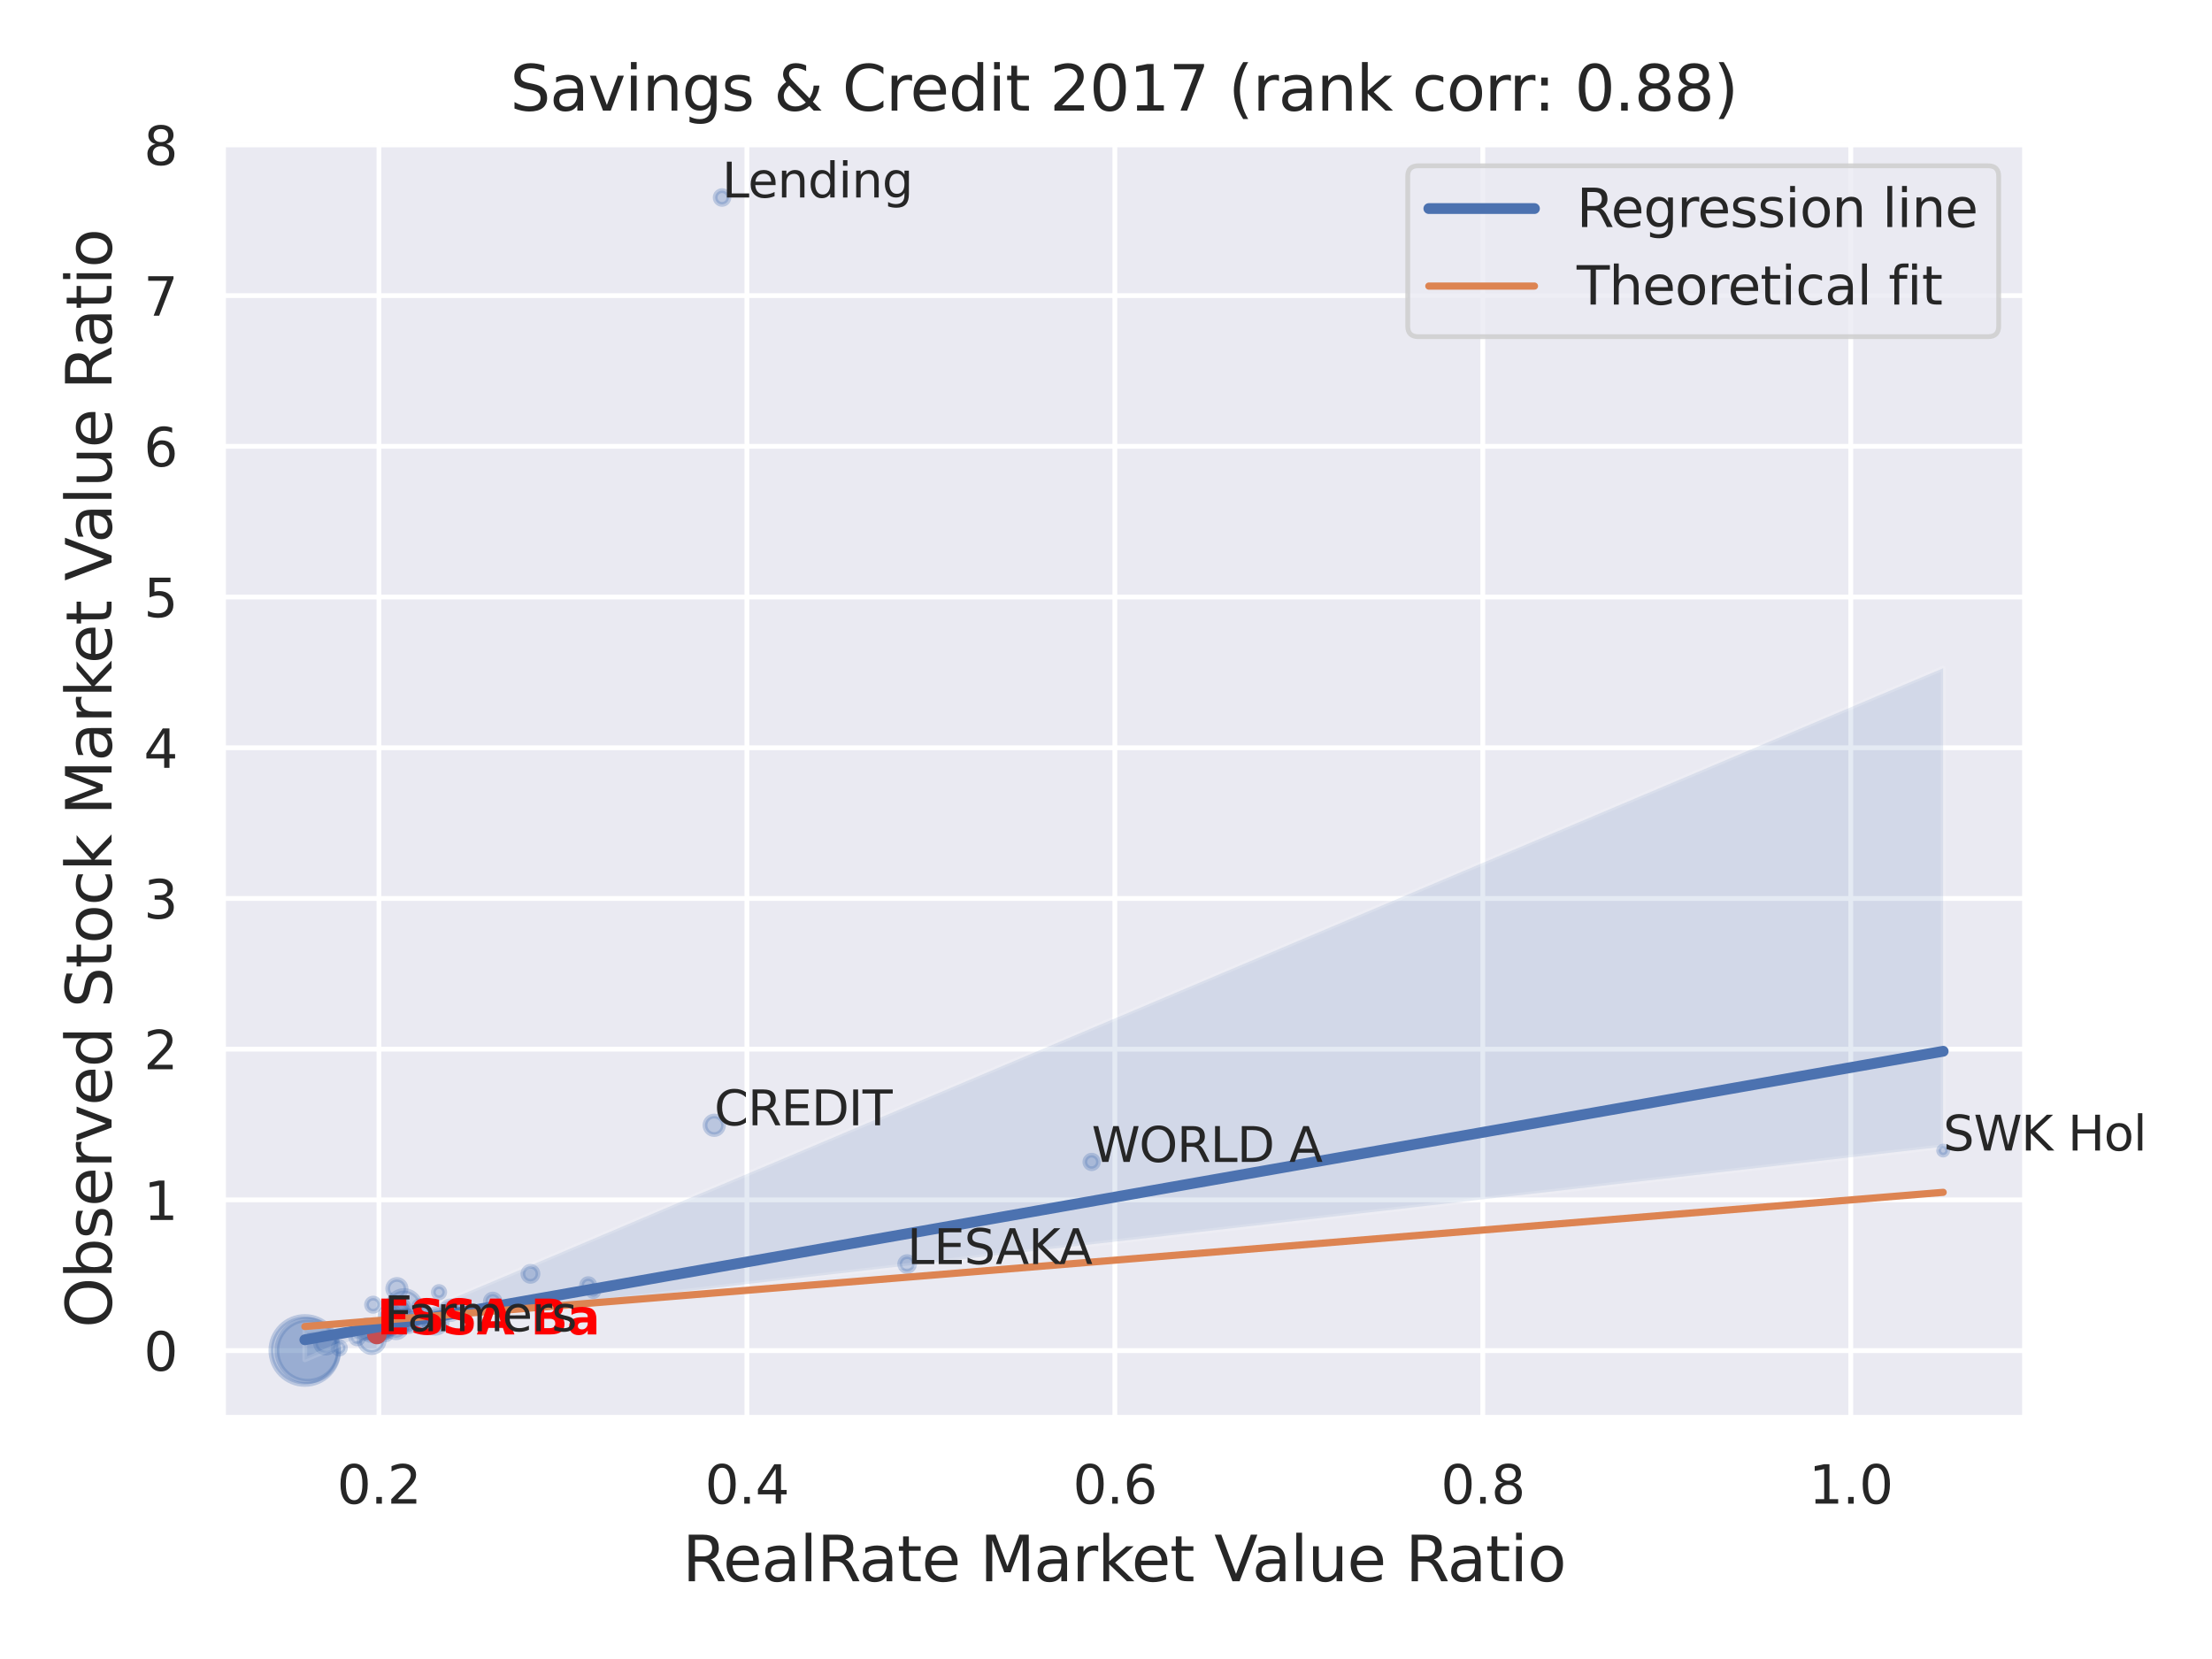 <?xml version="1.0" encoding="utf-8" standalone="no"?>
<!DOCTYPE svg PUBLIC "-//W3C//DTD SVG 1.1//EN"
  "http://www.w3.org/Graphics/SVG/1.1/DTD/svg11.dtd">
<svg xmlns:xlink="http://www.w3.org/1999/xlink" width="460.8pt" height="345.6pt" viewBox="0 0 460.8 345.6" xmlns="http://www.w3.org/2000/svg" version="1.1">
 <defs>
  <style type="text/css">*{stroke-linejoin: round; stroke-linecap: butt}</style>
 </defs>
 <g id="figure_1">
  <g id="patch_1">
   <path d="M 0 345.6 
L 460.8 345.6 
L 460.8 0 
L 0 0 
z
" style="fill: #ffffff"/>
  </g>
  <g id="axes_1">
   <g id="patch_2">
    <path d="M 46.44 295.38 
L 421.863 295.38 
L 421.863 29.04 
L 46.44 29.04 
z
" style="fill: #eaeaf2"/>
   </g>
   <g id="matplotlib.axis_1">
    <g id="xtick_1">
     <g id="line2d_1">
      <path d="M 78.937 295.38 
L 78.937 29.04 
" clip-path="url(#p903edb4666)" style="fill: none; stroke: #ffffff; stroke-linecap: round"/>
     </g>
     <g id="text_1">
      <!-- 0.2 -->
      <g style="fill: #262626" transform="translate(70.19 313.238) scale(0.11 -0.11)">
       <defs>
        <path id="DejaVuSans-30" d="M 2034 4250 
Q 1547 4250 1301 3770 
Q 1056 3291 1056 2328 
Q 1056 1369 1301 889 
Q 1547 409 2034 409 
Q 2525 409 2770 889 
Q 3016 1369 3016 2328 
Q 3016 3291 2770 3770 
Q 2525 4250 2034 4250 
z
M 2034 4750 
Q 2819 4750 3233 4129 
Q 3647 3509 3647 2328 
Q 3647 1150 3233 529 
Q 2819 -91 2034 -91 
Q 1250 -91 836 529 
Q 422 1150 422 2328 
Q 422 3509 836 4129 
Q 1250 4750 2034 4750 
z
" transform="scale(0.016)"/>
        <path id="DejaVuSans-2e" d="M 684 794 
L 1344 794 
L 1344 0 
L 684 0 
L 684 794 
z
" transform="scale(0.016)"/>
        <path id="DejaVuSans-32" d="M 1228 531 
L 3431 531 
L 3431 0 
L 469 0 
L 469 531 
Q 828 903 1448 1529 
Q 2069 2156 2228 2338 
Q 2531 2678 2651 2914 
Q 2772 3150 2772 3378 
Q 2772 3750 2511 3984 
Q 2250 4219 1831 4219 
Q 1534 4219 1204 4116 
Q 875 4013 500 3803 
L 500 4441 
Q 881 4594 1212 4672 
Q 1544 4750 1819 4750 
Q 2544 4750 2975 4387 
Q 3406 4025 3406 3419 
Q 3406 3131 3298 2873 
Q 3191 2616 2906 2266 
Q 2828 2175 2409 1742 
Q 1991 1309 1228 531 
z
" transform="scale(0.016)"/>
       </defs>
       <use xlink:href="#DejaVuSans-30"/>
       <use xlink:href="#DejaVuSans-2e" x="63.623"/>
       <use xlink:href="#DejaVuSans-32" x="95.41"/>
      </g>
     </g>
    </g>
    <g id="xtick_2">
     <g id="line2d_2">
      <path d="M 155.589 295.38 
L 155.589 29.04 
" clip-path="url(#p903edb4666)" style="fill: none; stroke: #ffffff; stroke-linecap: round"/>
     </g>
     <g id="text_2">
      <!-- 0.4 -->
      <g style="fill: #262626" transform="translate(146.842 313.238) scale(0.11 -0.11)">
       <defs>
        <path id="DejaVuSans-34" d="M 2419 4116 
L 825 1625 
L 2419 1625 
L 2419 4116 
z
M 2253 4666 
L 3047 4666 
L 3047 1625 
L 3713 1625 
L 3713 1100 
L 3047 1100 
L 3047 0 
L 2419 0 
L 2419 1100 
L 313 1100 
L 313 1709 
L 2253 4666 
z
" transform="scale(0.016)"/>
       </defs>
       <use xlink:href="#DejaVuSans-30"/>
       <use xlink:href="#DejaVuSans-2e" x="63.623"/>
       <use xlink:href="#DejaVuSans-34" x="95.41"/>
      </g>
     </g>
    </g>
    <g id="xtick_3">
     <g id="line2d_3">
      <path d="M 232.24 295.38 
L 232.24 29.04 
" clip-path="url(#p903edb4666)" style="fill: none; stroke: #ffffff; stroke-linecap: round"/>
     </g>
     <g id="text_3">
      <!-- 0.6 -->
      <g style="fill: #262626" transform="translate(223.494 313.238) scale(0.11 -0.11)">
       <defs>
        <path id="DejaVuSans-36" d="M 2113 2584 
Q 1688 2584 1439 2293 
Q 1191 2003 1191 1497 
Q 1191 994 1439 701 
Q 1688 409 2113 409 
Q 2538 409 2786 701 
Q 3034 994 3034 1497 
Q 3034 2003 2786 2293 
Q 2538 2584 2113 2584 
z
M 3366 4563 
L 3366 3988 
Q 3128 4100 2886 4159 
Q 2644 4219 2406 4219 
Q 1781 4219 1451 3797 
Q 1122 3375 1075 2522 
Q 1259 2794 1537 2939 
Q 1816 3084 2150 3084 
Q 2853 3084 3261 2657 
Q 3669 2231 3669 1497 
Q 3669 778 3244 343 
Q 2819 -91 2113 -91 
Q 1303 -91 875 529 
Q 447 1150 447 2328 
Q 447 3434 972 4092 
Q 1497 4750 2381 4750 
Q 2619 4750 2861 4703 
Q 3103 4656 3366 4563 
z
" transform="scale(0.016)"/>
       </defs>
       <use xlink:href="#DejaVuSans-30"/>
       <use xlink:href="#DejaVuSans-2e" x="63.623"/>
       <use xlink:href="#DejaVuSans-36" x="95.41"/>
      </g>
     </g>
    </g>
    <g id="xtick_4">
     <g id="line2d_4">
      <path d="M 308.892 295.38 
L 308.892 29.04 
" clip-path="url(#p903edb4666)" style="fill: none; stroke: #ffffff; stroke-linecap: round"/>
     </g>
     <g id="text_4">
      <!-- 0.8 -->
      <g style="fill: #262626" transform="translate(300.145 313.238) scale(0.11 -0.11)">
       <defs>
        <path id="DejaVuSans-38" d="M 2034 2216 
Q 1584 2216 1326 1975 
Q 1069 1734 1069 1313 
Q 1069 891 1326 650 
Q 1584 409 2034 409 
Q 2484 409 2743 651 
Q 3003 894 3003 1313 
Q 3003 1734 2745 1975 
Q 2488 2216 2034 2216 
z
M 1403 2484 
Q 997 2584 770 2862 
Q 544 3141 544 3541 
Q 544 4100 942 4425 
Q 1341 4750 2034 4750 
Q 2731 4750 3128 4425 
Q 3525 4100 3525 3541 
Q 3525 3141 3298 2862 
Q 3072 2584 2669 2484 
Q 3125 2378 3379 2068 
Q 3634 1759 3634 1313 
Q 3634 634 3220 271 
Q 2806 -91 2034 -91 
Q 1263 -91 848 271 
Q 434 634 434 1313 
Q 434 1759 690 2068 
Q 947 2378 1403 2484 
z
M 1172 3481 
Q 1172 3119 1398 2916 
Q 1625 2713 2034 2713 
Q 2441 2713 2670 2916 
Q 2900 3119 2900 3481 
Q 2900 3844 2670 4047 
Q 2441 4250 2034 4250 
Q 1625 4250 1398 4047 
Q 1172 3844 1172 3481 
z
" transform="scale(0.016)"/>
       </defs>
       <use xlink:href="#DejaVuSans-30"/>
       <use xlink:href="#DejaVuSans-2e" x="63.623"/>
       <use xlink:href="#DejaVuSans-38" x="95.41"/>
      </g>
     </g>
    </g>
    <g id="xtick_5">
     <g id="line2d_5">
      <path d="M 385.544 295.38 
L 385.544 29.04 
" clip-path="url(#p903edb4666)" style="fill: none; stroke: #ffffff; stroke-linecap: round"/>
     </g>
     <g id="text_5">
      <!-- 1.0 -->
      <g style="fill: #262626" transform="translate(376.797 313.238) scale(0.11 -0.11)">
       <defs>
        <path id="DejaVuSans-31" d="M 794 531 
L 1825 531 
L 1825 4091 
L 703 3866 
L 703 4441 
L 1819 4666 
L 2450 4666 
L 2450 531 
L 3481 531 
L 3481 0 
L 794 0 
L 794 531 
z
" transform="scale(0.016)"/>
       </defs>
       <use xlink:href="#DejaVuSans-31"/>
       <use xlink:href="#DejaVuSans-2e" x="63.623"/>
       <use xlink:href="#DejaVuSans-30" x="95.41"/>
      </g>
     </g>
    </g>
    <g id="text_6">
     <!-- RealRate Market Value Ratio -->
     <g style="fill: #262626" transform="translate(142.165 329.404) scale(0.13 -0.13)">
      <defs>
       <path id="DejaVuSans-52" d="M 2841 2188 
Q 3044 2119 3236 1894 
Q 3428 1669 3622 1275 
L 4263 0 
L 3584 0 
L 2988 1197 
Q 2756 1666 2539 1819 
Q 2322 1972 1947 1972 
L 1259 1972 
L 1259 0 
L 628 0 
L 628 4666 
L 2053 4666 
Q 2853 4666 3247 4331 
Q 3641 3997 3641 3322 
Q 3641 2881 3436 2590 
Q 3231 2300 2841 2188 
z
M 1259 4147 
L 1259 2491 
L 2053 2491 
Q 2509 2491 2742 2702 
Q 2975 2913 2975 3322 
Q 2975 3731 2742 3939 
Q 2509 4147 2053 4147 
L 1259 4147 
z
" transform="scale(0.016)"/>
       <path id="DejaVuSans-65" d="M 3597 1894 
L 3597 1613 
L 953 1613 
Q 991 1019 1311 708 
Q 1631 397 2203 397 
Q 2534 397 2845 478 
Q 3156 559 3463 722 
L 3463 178 
Q 3153 47 2828 -22 
Q 2503 -91 2169 -91 
Q 1331 -91 842 396 
Q 353 884 353 1716 
Q 353 2575 817 3079 
Q 1281 3584 2069 3584 
Q 2775 3584 3186 3129 
Q 3597 2675 3597 1894 
z
M 3022 2063 
Q 3016 2534 2758 2815 
Q 2500 3097 2075 3097 
Q 1594 3097 1305 2825 
Q 1016 2553 972 2059 
L 3022 2063 
z
" transform="scale(0.016)"/>
       <path id="DejaVuSans-61" d="M 2194 1759 
Q 1497 1759 1228 1600 
Q 959 1441 959 1056 
Q 959 750 1161 570 
Q 1363 391 1709 391 
Q 2188 391 2477 730 
Q 2766 1069 2766 1631 
L 2766 1759 
L 2194 1759 
z
M 3341 1997 
L 3341 0 
L 2766 0 
L 2766 531 
Q 2569 213 2275 61 
Q 1981 -91 1556 -91 
Q 1019 -91 701 211 
Q 384 513 384 1019 
Q 384 1609 779 1909 
Q 1175 2209 1959 2209 
L 2766 2209 
L 2766 2266 
Q 2766 2663 2505 2880 
Q 2244 3097 1772 3097 
Q 1472 3097 1187 3025 
Q 903 2953 641 2809 
L 641 3341 
Q 956 3463 1253 3523 
Q 1550 3584 1831 3584 
Q 2591 3584 2966 3190 
Q 3341 2797 3341 1997 
z
" transform="scale(0.016)"/>
       <path id="DejaVuSans-6c" d="M 603 4863 
L 1178 4863 
L 1178 0 
L 603 0 
L 603 4863 
z
" transform="scale(0.016)"/>
       <path id="DejaVuSans-74" d="M 1172 4494 
L 1172 3500 
L 2356 3500 
L 2356 3053 
L 1172 3053 
L 1172 1153 
Q 1172 725 1289 603 
Q 1406 481 1766 481 
L 2356 481 
L 2356 0 
L 1766 0 
Q 1100 0 847 248 
Q 594 497 594 1153 
L 594 3053 
L 172 3053 
L 172 3500 
L 594 3500 
L 594 4494 
L 1172 4494 
z
" transform="scale(0.016)"/>
       <path id="DejaVuSans-20" transform="scale(0.016)"/>
       <path id="DejaVuSans-4d" d="M 628 4666 
L 1569 4666 
L 2759 1491 
L 3956 4666 
L 4897 4666 
L 4897 0 
L 4281 0 
L 4281 4097 
L 3078 897 
L 2444 897 
L 1241 4097 
L 1241 0 
L 628 0 
L 628 4666 
z
" transform="scale(0.016)"/>
       <path id="DejaVuSans-72" d="M 2631 2963 
Q 2534 3019 2420 3045 
Q 2306 3072 2169 3072 
Q 1681 3072 1420 2755 
Q 1159 2438 1159 1844 
L 1159 0 
L 581 0 
L 581 3500 
L 1159 3500 
L 1159 2956 
Q 1341 3275 1631 3429 
Q 1922 3584 2338 3584 
Q 2397 3584 2469 3576 
Q 2541 3569 2628 3553 
L 2631 2963 
z
" transform="scale(0.016)"/>
       <path id="DejaVuSans-6b" d="M 581 4863 
L 1159 4863 
L 1159 1991 
L 2875 3500 
L 3609 3500 
L 1753 1863 
L 3688 0 
L 2938 0 
L 1159 1709 
L 1159 0 
L 581 0 
L 581 4863 
z
" transform="scale(0.016)"/>
       <path id="DejaVuSans-56" d="M 1831 0 
L 50 4666 
L 709 4666 
L 2188 738 
L 3669 4666 
L 4325 4666 
L 2547 0 
L 1831 0 
z
" transform="scale(0.016)"/>
       <path id="DejaVuSans-75" d="M 544 1381 
L 544 3500 
L 1119 3500 
L 1119 1403 
Q 1119 906 1312 657 
Q 1506 409 1894 409 
Q 2359 409 2629 706 
Q 2900 1003 2900 1516 
L 2900 3500 
L 3475 3500 
L 3475 0 
L 2900 0 
L 2900 538 
Q 2691 219 2414 64 
Q 2138 -91 1772 -91 
Q 1169 -91 856 284 
Q 544 659 544 1381 
z
M 1991 3584 
L 1991 3584 
z
" transform="scale(0.016)"/>
       <path id="DejaVuSans-69" d="M 603 3500 
L 1178 3500 
L 1178 0 
L 603 0 
L 603 3500 
z
M 603 4863 
L 1178 4863 
L 1178 4134 
L 603 4134 
L 603 4863 
z
" transform="scale(0.016)"/>
       <path id="DejaVuSans-6f" d="M 1959 3097 
Q 1497 3097 1228 2736 
Q 959 2375 959 1747 
Q 959 1119 1226 758 
Q 1494 397 1959 397 
Q 2419 397 2687 759 
Q 2956 1122 2956 1747 
Q 2956 2369 2687 2733 
Q 2419 3097 1959 3097 
z
M 1959 3584 
Q 2709 3584 3137 3096 
Q 3566 2609 3566 1747 
Q 3566 888 3137 398 
Q 2709 -91 1959 -91 
Q 1206 -91 779 398 
Q 353 888 353 1747 
Q 353 2609 779 3096 
Q 1206 3584 1959 3584 
z
" transform="scale(0.016)"/>
      </defs>
      <use xlink:href="#DejaVuSans-52"/>
      <use xlink:href="#DejaVuSans-65" x="64.982"/>
      <use xlink:href="#DejaVuSans-61" x="126.506"/>
      <use xlink:href="#DejaVuSans-6c" x="187.785"/>
      <use xlink:href="#DejaVuSans-52" x="215.568"/>
      <use xlink:href="#DejaVuSans-61" x="282.801"/>
      <use xlink:href="#DejaVuSans-74" x="344.08"/>
      <use xlink:href="#DejaVuSans-65" x="383.289"/>
      <use xlink:href="#DejaVuSans-20" x="444.812"/>
      <use xlink:href="#DejaVuSans-4d" x="476.6"/>
      <use xlink:href="#DejaVuSans-61" x="562.879"/>
      <use xlink:href="#DejaVuSans-72" x="624.158"/>
      <use xlink:href="#DejaVuSans-6b" x="665.271"/>
      <use xlink:href="#DejaVuSans-65" x="719.557"/>
      <use xlink:href="#DejaVuSans-74" x="781.08"/>
      <use xlink:href="#DejaVuSans-20" x="820.289"/>
      <use xlink:href="#DejaVuSans-56" x="852.076"/>
      <use xlink:href="#DejaVuSans-61" x="912.734"/>
      <use xlink:href="#DejaVuSans-6c" x="974.014"/>
      <use xlink:href="#DejaVuSans-75" x="1001.797"/>
      <use xlink:href="#DejaVuSans-65" x="1065.176"/>
      <use xlink:href="#DejaVuSans-20" x="1126.699"/>
      <use xlink:href="#DejaVuSans-52" x="1158.486"/>
      <use xlink:href="#DejaVuSans-61" x="1225.719"/>
      <use xlink:href="#DejaVuSans-74" x="1286.998"/>
      <use xlink:href="#DejaVuSans-69" x="1326.207"/>
      <use xlink:href="#DejaVuSans-6f" x="1353.99"/>
     </g>
    </g>
   </g>
   <g id="matplotlib.axis_2">
    <g id="ytick_1">
     <g id="line2d_6">
      <path d="M 46.44 281.357 
L 421.863 281.357 
" clip-path="url(#p903edb4666)" style="fill: none; stroke: #ffffff; stroke-linecap: round"/>
     </g>
     <g id="text_7">
      <!-- 0 -->
      <g style="fill: #262626" transform="translate(29.941 285.536) scale(0.11 -0.11)">
       <use xlink:href="#DejaVuSans-30"/>
      </g>
     </g>
    </g>
    <g id="ytick_2">
     <g id="line2d_7">
      <path d="M 46.44 249.96 
L 421.863 249.96 
" clip-path="url(#p903edb4666)" style="fill: none; stroke: #ffffff; stroke-linecap: round"/>
     </g>
     <g id="text_8">
      <!-- 1 -->
      <g style="fill: #262626" transform="translate(29.941 254.14) scale(0.11 -0.11)">
       <use xlink:href="#DejaVuSans-31"/>
      </g>
     </g>
    </g>
    <g id="ytick_3">
     <g id="line2d_8">
      <path d="M 46.44 218.564 
L 421.863 218.564 
" clip-path="url(#p903edb4666)" style="fill: none; stroke: #ffffff; stroke-linecap: round"/>
     </g>
     <g id="text_9">
      <!-- 2 -->
      <g style="fill: #262626" transform="translate(29.941 222.743) scale(0.11 -0.11)">
       <use xlink:href="#DejaVuSans-32"/>
      </g>
     </g>
    </g>
    <g id="ytick_4">
     <g id="line2d_9">
      <path d="M 46.44 187.168 
L 421.863 187.168 
" clip-path="url(#p903edb4666)" style="fill: none; stroke: #ffffff; stroke-linecap: round"/>
     </g>
     <g id="text_10">
      <!-- 3 -->
      <g style="fill: #262626" transform="translate(29.941 191.347) scale(0.11 -0.11)">
       <defs>
        <path id="DejaVuSans-33" d="M 2597 2516 
Q 3050 2419 3304 2112 
Q 3559 1806 3559 1356 
Q 3559 666 3084 287 
Q 2609 -91 1734 -91 
Q 1441 -91 1130 -33 
Q 819 25 488 141 
L 488 750 
Q 750 597 1062 519 
Q 1375 441 1716 441 
Q 2309 441 2620 675 
Q 2931 909 2931 1356 
Q 2931 1769 2642 2001 
Q 2353 2234 1838 2234 
L 1294 2234 
L 1294 2753 
L 1863 2753 
Q 2328 2753 2575 2939 
Q 2822 3125 2822 3475 
Q 2822 3834 2567 4026 
Q 2313 4219 1838 4219 
Q 1578 4219 1281 4162 
Q 984 4106 628 3988 
L 628 4550 
Q 988 4650 1302 4700 
Q 1616 4750 1894 4750 
Q 2613 4750 3031 4423 
Q 3450 4097 3450 3541 
Q 3450 3153 3228 2886 
Q 3006 2619 2597 2516 
z
" transform="scale(0.016)"/>
       </defs>
       <use xlink:href="#DejaVuSans-33"/>
      </g>
     </g>
    </g>
    <g id="ytick_5">
     <g id="line2d_10">
      <path d="M 46.44 155.772 
L 421.863 155.772 
" clip-path="url(#p903edb4666)" style="fill: none; stroke: #ffffff; stroke-linecap: round"/>
     </g>
     <g id="text_11">
      <!-- 4 -->
      <g style="fill: #262626" transform="translate(29.941 159.951) scale(0.11 -0.11)">
       <use xlink:href="#DejaVuSans-34"/>
      </g>
     </g>
    </g>
    <g id="ytick_6">
     <g id="line2d_11">
      <path d="M 46.44 124.375 
L 421.863 124.375 
" clip-path="url(#p903edb4666)" style="fill: none; stroke: #ffffff; stroke-linecap: round"/>
     </g>
     <g id="text_12">
      <!-- 5 -->
      <g style="fill: #262626" transform="translate(29.941 128.554) scale(0.11 -0.11)">
       <defs>
        <path id="DejaVuSans-35" d="M 691 4666 
L 3169 4666 
L 3169 4134 
L 1269 4134 
L 1269 2991 
Q 1406 3038 1543 3061 
Q 1681 3084 1819 3084 
Q 2600 3084 3056 2656 
Q 3513 2228 3513 1497 
Q 3513 744 3044 326 
Q 2575 -91 1722 -91 
Q 1428 -91 1123 -41 
Q 819 9 494 109 
L 494 744 
Q 775 591 1075 516 
Q 1375 441 1709 441 
Q 2250 441 2565 725 
Q 2881 1009 2881 1497 
Q 2881 1984 2565 2268 
Q 2250 2553 1709 2553 
Q 1456 2553 1204 2497 
Q 953 2441 691 2322 
L 691 4666 
z
" transform="scale(0.016)"/>
       </defs>
       <use xlink:href="#DejaVuSans-35"/>
      </g>
     </g>
    </g>
    <g id="ytick_7">
     <g id="line2d_12">
      <path d="M 46.44 92.979 
L 421.863 92.979 
" clip-path="url(#p903edb4666)" style="fill: none; stroke: #ffffff; stroke-linecap: round"/>
     </g>
     <g id="text_13">
      <!-- 6 -->
      <g style="fill: #262626" transform="translate(29.941 97.158) scale(0.11 -0.11)">
       <use xlink:href="#DejaVuSans-36"/>
      </g>
     </g>
    </g>
    <g id="ytick_8">
     <g id="line2d_13">
      <path d="M 46.44 61.583 
L 421.863 61.583 
" clip-path="url(#p903edb4666)" style="fill: none; stroke: #ffffff; stroke-linecap: round"/>
     </g>
     <g id="text_14">
      <!-- 7 -->
      <g style="fill: #262626" transform="translate(29.941 65.762) scale(0.11 -0.11)">
       <defs>
        <path id="DejaVuSans-37" d="M 525 4666 
L 3525 4666 
L 3525 4397 
L 1831 0 
L 1172 0 
L 2766 4134 
L 525 4134 
L 525 4666 
z
" transform="scale(0.016)"/>
       </defs>
       <use xlink:href="#DejaVuSans-37"/>
      </g>
     </g>
    </g>
    <g id="ytick_9">
     <g id="line2d_14">
      <path d="M 46.44 30.186 
L 421.863 30.186 
" clip-path="url(#p903edb4666)" style="fill: none; stroke: #ffffff; stroke-linecap: round"/>
     </g>
     <g id="text_15">
      <!-- 8 -->
      <g style="fill: #262626" transform="translate(29.941 34.366) scale(0.11 -0.11)">
       <use xlink:href="#DejaVuSans-38"/>
      </g>
     </g>
    </g>
    <g id="text_16">
     <!-- Observed Stock Market Value Ratio -->
     <g style="fill: #262626" transform="translate(23.238 276.612) rotate(-90) scale(0.13 -0.13)">
      <defs>
       <path id="DejaVuSans-4f" d="M 2522 4238 
Q 1834 4238 1429 3725 
Q 1025 3213 1025 2328 
Q 1025 1447 1429 934 
Q 1834 422 2522 422 
Q 3209 422 3611 934 
Q 4013 1447 4013 2328 
Q 4013 3213 3611 3725 
Q 3209 4238 2522 4238 
z
M 2522 4750 
Q 3503 4750 4090 4092 
Q 4678 3434 4678 2328 
Q 4678 1225 4090 567 
Q 3503 -91 2522 -91 
Q 1538 -91 948 565 
Q 359 1222 359 2328 
Q 359 3434 948 4092 
Q 1538 4750 2522 4750 
z
" transform="scale(0.016)"/>
       <path id="DejaVuSans-62" d="M 3116 1747 
Q 3116 2381 2855 2742 
Q 2594 3103 2138 3103 
Q 1681 3103 1420 2742 
Q 1159 2381 1159 1747 
Q 1159 1113 1420 752 
Q 1681 391 2138 391 
Q 2594 391 2855 752 
Q 3116 1113 3116 1747 
z
M 1159 2969 
Q 1341 3281 1617 3432 
Q 1894 3584 2278 3584 
Q 2916 3584 3314 3078 
Q 3713 2572 3713 1747 
Q 3713 922 3314 415 
Q 2916 -91 2278 -91 
Q 1894 -91 1617 61 
Q 1341 213 1159 525 
L 1159 0 
L 581 0 
L 581 4863 
L 1159 4863 
L 1159 2969 
z
" transform="scale(0.016)"/>
       <path id="DejaVuSans-73" d="M 2834 3397 
L 2834 2853 
Q 2591 2978 2328 3040 
Q 2066 3103 1784 3103 
Q 1356 3103 1142 2972 
Q 928 2841 928 2578 
Q 928 2378 1081 2264 
Q 1234 2150 1697 2047 
L 1894 2003 
Q 2506 1872 2764 1633 
Q 3022 1394 3022 966 
Q 3022 478 2636 193 
Q 2250 -91 1575 -91 
Q 1294 -91 989 -36 
Q 684 19 347 128 
L 347 722 
Q 666 556 975 473 
Q 1284 391 1588 391 
Q 1994 391 2212 530 
Q 2431 669 2431 922 
Q 2431 1156 2273 1281 
Q 2116 1406 1581 1522 
L 1381 1569 
Q 847 1681 609 1914 
Q 372 2147 372 2553 
Q 372 3047 722 3315 
Q 1072 3584 1716 3584 
Q 2034 3584 2315 3537 
Q 2597 3491 2834 3397 
z
" transform="scale(0.016)"/>
       <path id="DejaVuSans-76" d="M 191 3500 
L 800 3500 
L 1894 563 
L 2988 3500 
L 3597 3500 
L 2284 0 
L 1503 0 
L 191 3500 
z
" transform="scale(0.016)"/>
       <path id="DejaVuSans-64" d="M 2906 2969 
L 2906 4863 
L 3481 4863 
L 3481 0 
L 2906 0 
L 2906 525 
Q 2725 213 2448 61 
Q 2172 -91 1784 -91 
Q 1150 -91 751 415 
Q 353 922 353 1747 
Q 353 2572 751 3078 
Q 1150 3584 1784 3584 
Q 2172 3584 2448 3432 
Q 2725 3281 2906 2969 
z
M 947 1747 
Q 947 1113 1208 752 
Q 1469 391 1925 391 
Q 2381 391 2643 752 
Q 2906 1113 2906 1747 
Q 2906 2381 2643 2742 
Q 2381 3103 1925 3103 
Q 1469 3103 1208 2742 
Q 947 2381 947 1747 
z
" transform="scale(0.016)"/>
       <path id="DejaVuSans-53" d="M 3425 4513 
L 3425 3897 
Q 3066 4069 2747 4153 
Q 2428 4238 2131 4238 
Q 1616 4238 1336 4038 
Q 1056 3838 1056 3469 
Q 1056 3159 1242 3001 
Q 1428 2844 1947 2747 
L 2328 2669 
Q 3034 2534 3370 2195 
Q 3706 1856 3706 1288 
Q 3706 609 3251 259 
Q 2797 -91 1919 -91 
Q 1588 -91 1214 -16 
Q 841 59 441 206 
L 441 856 
Q 825 641 1194 531 
Q 1563 422 1919 422 
Q 2459 422 2753 634 
Q 3047 847 3047 1241 
Q 3047 1584 2836 1778 
Q 2625 1972 2144 2069 
L 1759 2144 
Q 1053 2284 737 2584 
Q 422 2884 422 3419 
Q 422 4038 858 4394 
Q 1294 4750 2059 4750 
Q 2388 4750 2728 4690 
Q 3069 4631 3425 4513 
z
" transform="scale(0.016)"/>
       <path id="DejaVuSans-63" d="M 3122 3366 
L 3122 2828 
Q 2878 2963 2633 3030 
Q 2388 3097 2138 3097 
Q 1578 3097 1268 2742 
Q 959 2388 959 1747 
Q 959 1106 1268 751 
Q 1578 397 2138 397 
Q 2388 397 2633 464 
Q 2878 531 3122 666 
L 3122 134 
Q 2881 22 2623 -34 
Q 2366 -91 2075 -91 
Q 1284 -91 818 406 
Q 353 903 353 1747 
Q 353 2603 823 3093 
Q 1294 3584 2113 3584 
Q 2378 3584 2631 3529 
Q 2884 3475 3122 3366 
z
" transform="scale(0.016)"/>
      </defs>
      <use xlink:href="#DejaVuSans-4f"/>
      <use xlink:href="#DejaVuSans-62" x="78.711"/>
      <use xlink:href="#DejaVuSans-73" x="142.188"/>
      <use xlink:href="#DejaVuSans-65" x="194.287"/>
      <use xlink:href="#DejaVuSans-72" x="255.811"/>
      <use xlink:href="#DejaVuSans-76" x="296.924"/>
      <use xlink:href="#DejaVuSans-65" x="356.104"/>
      <use xlink:href="#DejaVuSans-64" x="417.627"/>
      <use xlink:href="#DejaVuSans-20" x="481.104"/>
      <use xlink:href="#DejaVuSans-53" x="512.891"/>
      <use xlink:href="#DejaVuSans-74" x="576.367"/>
      <use xlink:href="#DejaVuSans-6f" x="615.576"/>
      <use xlink:href="#DejaVuSans-63" x="676.758"/>
      <use xlink:href="#DejaVuSans-6b" x="731.738"/>
      <use xlink:href="#DejaVuSans-20" x="789.648"/>
      <use xlink:href="#DejaVuSans-4d" x="821.436"/>
      <use xlink:href="#DejaVuSans-61" x="907.715"/>
      <use xlink:href="#DejaVuSans-72" x="968.994"/>
      <use xlink:href="#DejaVuSans-6b" x="1010.107"/>
      <use xlink:href="#DejaVuSans-65" x="1064.393"/>
      <use xlink:href="#DejaVuSans-74" x="1125.916"/>
      <use xlink:href="#DejaVuSans-20" x="1165.125"/>
      <use xlink:href="#DejaVuSans-56" x="1196.912"/>
      <use xlink:href="#DejaVuSans-61" x="1257.57"/>
      <use xlink:href="#DejaVuSans-6c" x="1318.85"/>
      <use xlink:href="#DejaVuSans-75" x="1346.633"/>
      <use xlink:href="#DejaVuSans-65" x="1410.012"/>
      <use xlink:href="#DejaVuSans-20" x="1471.535"/>
      <use xlink:href="#DejaVuSans-52" x="1503.322"/>
      <use xlink:href="#DejaVuSans-61" x="1570.555"/>
      <use xlink:href="#DejaVuSans-74" x="1631.834"/>
      <use xlink:href="#DejaVuSans-69" x="1671.043"/>
      <use xlink:href="#DejaVuSans-6f" x="1698.826"/>
     </g>
    </g>
   </g>
   <g id="PathCollection_1">
    <path d="M 227.41 243.463 
C 227.784 243.463 228.143 243.314 228.408 243.05 
C 228.673 242.785 228.821 242.426 228.821 242.051 
C 228.821 241.677 228.673 241.318 228.408 241.053 
C 228.143 240.788 227.784 240.639 227.41 240.639 
C 227.035 240.639 226.676 240.788 226.411 241.053 
C 226.147 241.318 225.998 241.677 225.998 242.051 
C 225.998 242.426 226.147 242.785 226.411 243.05 
C 226.676 243.314 227.035 243.463 227.41 243.463 
z
" clip-path="url(#p903edb4666)" style="fill: #4c72b0; fill-opacity: 0.3; stroke: #4c72b0; stroke-opacity: 0.3"/>
    <path d="M 63.505 288.398 
C 65.38 288.398 67.179 287.653 68.505 286.327 
C 69.831 285.001 70.576 283.202 70.576 281.327 
C 70.576 279.452 69.831 277.653 68.505 276.327 
C 67.179 275.001 65.38 274.256 63.505 274.256 
C 61.629 274.256 59.831 275.001 58.505 276.327 
C 57.179 277.653 56.434 279.452 56.434 281.327 
C 56.434 283.202 57.179 285.001 58.505 286.327 
C 59.831 287.653 61.629 288.398 63.505 288.398 
z
" clip-path="url(#p903edb4666)" style="fill: #4c72b0; fill-opacity: 0.3; stroke: #4c72b0; stroke-opacity: 0.3"/>
    <path d="M 78.275 278.046 
C 78.683 278.046 79.075 277.883 79.363 277.595 
C 79.652 277.306 79.814 276.915 79.814 276.507 
C 79.814 276.098 79.652 275.707 79.363 275.418 
C 79.075 275.13 78.683 274.968 78.275 274.968 
C 77.867 274.968 77.476 275.13 77.187 275.418 
C 76.898 275.707 76.736 276.098 76.736 276.507 
C 76.736 276.915 76.898 277.306 77.187 277.595 
C 77.476 277.883 77.867 278.046 78.275 278.046 
z
" clip-path="url(#p903edb4666)" style="fill: #4c72b0; fill-opacity: 0.3; stroke: #4c72b0; stroke-opacity: 0.3"/>
    <path d="M 67.882 281.881 
C 68.461 281.881 69.015 281.651 69.424 281.243 
C 69.833 280.834 70.063 280.279 70.063 279.7 
C 70.063 279.122 69.833 278.567 69.424 278.158 
C 69.015 277.749 68.461 277.52 67.882 277.52 
C 67.304 277.52 66.749 277.749 66.34 278.158 
C 65.931 278.567 65.702 279.122 65.702 279.7 
C 65.702 280.279 65.931 280.834 66.34 281.243 
C 66.749 281.651 67.304 281.881 67.882 281.881 
z
" clip-path="url(#p903edb4666)" style="fill: #4c72b0; fill-opacity: 0.3; stroke: #4c72b0; stroke-opacity: 0.3"/>
    <path d="M 148.789 236.347 
C 149.301 236.347 149.791 236.144 150.153 235.782 
C 150.515 235.42 150.718 234.929 150.718 234.418 
C 150.718 233.906 150.515 233.415 150.153 233.053 
C 149.791 232.691 149.301 232.488 148.789 232.488 
C 148.277 232.488 147.786 232.691 147.424 233.053 
C 147.062 233.415 146.859 233.906 146.859 234.418 
C 146.859 234.929 147.062 235.42 147.424 235.782 
C 147.786 236.144 148.277 236.347 148.789 236.347 
z
" clip-path="url(#p903edb4666)" style="fill: #4c72b0; fill-opacity: 0.3; stroke: #4c72b0; stroke-opacity: 0.3"/>
    <path d="M 80.072 278.208 
C 80.433 278.208 80.779 278.064 81.035 277.809 
C 81.29 277.554 81.433 277.208 81.433 276.847 
C 81.433 276.486 81.29 276.139 81.035 275.884 
C 80.779 275.629 80.433 275.485 80.072 275.485 
C 79.711 275.485 79.365 275.629 79.11 275.884 
C 78.854 276.139 78.711 276.486 78.711 276.847 
C 78.711 277.208 78.854 277.554 79.11 277.809 
C 79.365 278.064 79.711 278.208 80.072 278.208 
z
" clip-path="url(#p903edb4666)" style="fill: #4c72b0; fill-opacity: 0.3; stroke: #4c72b0; stroke-opacity: 0.3"/>
    <path d="M 80.265 278.691 
C 80.608 278.691 80.938 278.555 81.18 278.312 
C 81.423 278.07 81.559 277.741 81.559 277.398 
C 81.559 277.055 81.423 276.726 81.18 276.483 
C 80.938 276.241 80.608 276.104 80.265 276.104 
C 79.922 276.104 79.593 276.241 79.351 276.483 
C 79.108 276.726 78.972 277.055 78.972 277.398 
C 78.972 277.741 79.108 278.07 79.351 278.312 
C 79.593 278.555 79.922 278.691 80.265 278.691 
z
" clip-path="url(#p903edb4666)" style="fill: #4c72b0; fill-opacity: 0.3; stroke: #4c72b0; stroke-opacity: 0.3"/>
    <path d="M 123.613 270.113 
C 123.915 270.113 124.205 269.992 124.419 269.779 
C 124.633 269.565 124.753 269.275 124.753 268.972 
C 124.753 268.67 124.633 268.38 124.419 268.166 
C 124.205 267.952 123.915 267.832 123.613 267.832 
C 123.31 267.832 123.02 267.952 122.807 268.166 
C 122.593 268.38 122.473 268.67 122.473 268.972 
C 122.473 269.275 122.593 269.565 122.807 269.779 
C 123.02 269.992 123.31 270.113 123.613 270.113 
z
" clip-path="url(#p903edb4666)" style="fill: #4c72b0; fill-opacity: 0.3; stroke: #4c72b0; stroke-opacity: 0.3"/>
    <path d="M 80.378 279.106 
C 80.685 279.106 80.979 278.985 81.196 278.768 
C 81.412 278.551 81.534 278.257 81.534 277.951 
C 81.534 277.644 81.412 277.35 81.196 277.133 
C 80.979 276.917 80.685 276.795 80.378 276.795 
C 80.072 276.795 79.778 276.917 79.561 277.133 
C 79.344 277.35 79.223 277.644 79.223 277.951 
C 79.223 278.257 79.344 278.551 79.561 278.768 
C 79.778 278.985 80.072 279.106 80.378 279.106 
z
" clip-path="url(#p903edb4666)" style="fill: #4c72b0; fill-opacity: 0.3; stroke: #4c72b0; stroke-opacity: 0.3"/>
    <path d="M 70.673 282.075 
C 71.014 282.075 71.341 281.939 71.582 281.698 
C 71.822 281.457 71.958 281.131 71.958 280.79 
C 71.958 280.449 71.822 280.122 71.582 279.881 
C 71.341 279.64 71.014 279.505 70.673 279.505 
C 70.332 279.505 70.005 279.64 69.765 279.881 
C 69.524 280.122 69.388 280.449 69.388 280.79 
C 69.388 281.131 69.524 281.457 69.765 281.698 
C 70.005 281.939 70.332 282.075 70.673 282.075 
z
" clip-path="url(#p903edb4666)" style="fill: #4c72b0; fill-opacity: 0.3; stroke: #4c72b0; stroke-opacity: 0.3"/>
    <path d="M 64.089 287.744 
C 65.79 287.744 67.421 287.068 68.623 285.865 
C 69.826 284.663 70.502 283.032 70.502 281.331 
C 70.502 279.63 69.826 277.999 68.623 276.796 
C 67.421 275.594 65.79 274.918 64.089 274.918 
C 62.388 274.918 60.757 275.594 59.554 276.796 
C 58.352 277.999 57.676 279.63 57.676 281.331 
C 57.676 283.032 58.352 284.663 59.554 285.865 
C 60.757 287.068 62.388 287.744 64.089 287.744 
z
" clip-path="url(#p903edb4666)" style="fill: #4c72b0; fill-opacity: 0.3; stroke: #4c72b0; stroke-opacity: 0.3"/>
    <path d="M 82.799 276.403 
C 83.481 276.403 84.135 276.132 84.617 275.65 
C 85.099 275.168 85.369 274.514 85.369 273.833 
C 85.369 273.151 85.099 272.497 84.617 272.015 
C 84.135 271.533 83.481 271.263 82.799 271.263 
C 82.118 271.263 81.464 271.533 80.982 272.015 
C 80.5 272.497 80.229 273.151 80.229 273.833 
C 80.229 274.514 80.5 275.168 80.982 275.65 
C 81.464 276.132 82.118 276.403 82.799 276.403 
z
" clip-path="url(#p903edb4666)" style="fill: #4c72b0; fill-opacity: 0.3; stroke: #4c72b0; stroke-opacity: 0.3"/>
    <path d="M 188.97 264.875 
C 189.381 264.875 189.776 264.711 190.066 264.421 
C 190.357 264.13 190.52 263.735 190.52 263.324 
C 190.52 262.913 190.357 262.519 190.066 262.228 
C 189.776 261.937 189.381 261.774 188.97 261.774 
C 188.559 261.774 188.164 261.937 187.874 262.228 
C 187.583 262.519 187.419 262.913 187.419 263.324 
C 187.419 263.735 187.583 264.13 187.874 264.421 
C 188.164 264.711 188.559 264.875 188.97 264.875 
z
" clip-path="url(#p903edb4666)" style="fill: #4c72b0; fill-opacity: 0.3; stroke: #4c72b0; stroke-opacity: 0.3"/>
    <path d="M 83.409 274.366 
C 83.895 274.366 84.36 274.173 84.703 273.83 
C 85.046 273.487 85.239 273.021 85.239 272.536 
C 85.239 272.051 85.046 271.586 84.703 271.243 
C 84.36 270.9 83.895 270.707 83.409 270.707 
C 82.924 270.707 82.459 270.9 82.116 271.243 
C 81.773 271.586 81.58 272.051 81.58 272.536 
C 81.58 273.021 81.773 273.487 82.116 273.83 
C 82.459 274.173 82.924 274.366 83.409 274.366 
z
" clip-path="url(#p903edb4666)" style="fill: #4c72b0; fill-opacity: 0.3; stroke: #4c72b0; stroke-opacity: 0.3"/>
    <path d="M 81.891 277.381 
C 82.427 277.381 82.942 277.168 83.321 276.789 
C 83.701 276.41 83.914 275.895 83.914 275.359 
C 83.914 274.822 83.701 274.308 83.321 273.928 
C 82.942 273.549 82.427 273.336 81.891 273.336 
C 81.355 273.336 80.84 273.549 80.461 273.928 
C 80.081 274.308 79.868 274.822 79.868 275.359 
C 79.868 275.895 80.081 276.41 80.461 276.789 
C 80.84 277.168 81.355 277.381 81.891 277.381 
z
" clip-path="url(#p903edb4666)" style="fill: #4c72b0; fill-opacity: 0.3; stroke: #4c72b0; stroke-opacity: 0.3"/>
    <path d="M 80.824 277.303 
C 81.171 277.303 81.503 277.165 81.748 276.92 
C 81.993 276.675 82.131 276.343 82.131 275.996 
C 82.131 275.65 81.993 275.317 81.748 275.072 
C 81.503 274.827 81.171 274.689 80.824 274.689 
C 80.477 274.689 80.145 274.827 79.9 275.072 
C 79.655 275.317 79.517 275.65 79.517 275.996 
C 79.517 276.343 79.655 276.675 79.9 276.92 
C 80.145 277.165 80.477 277.303 80.824 277.303 
z
" clip-path="url(#p903edb4666)" style="fill: #4c72b0; fill-opacity: 0.3; stroke: #4c72b0; stroke-opacity: 0.3"/>
    <path d="M 77.734 273.172 
C 78.1 273.172 78.451 273.027 78.709 272.768 
C 78.968 272.51 79.113 272.159 79.113 271.793 
C 79.113 271.427 78.968 271.076 78.709 270.818 
C 78.451 270.559 78.1 270.414 77.734 270.414 
C 77.368 270.414 77.017 270.559 76.759 270.818 
C 76.5 271.076 76.355 271.427 76.355 271.793 
C 76.355 272.159 76.5 272.51 76.759 272.768 
C 77.017 273.027 77.368 273.172 77.734 273.172 
z
" clip-path="url(#p903edb4666)" style="fill: #4c72b0; fill-opacity: 0.3; stroke: #4c72b0; stroke-opacity: 0.3"/>
    <path d="M 93.848 274.878 
C 94.364 274.878 94.858 274.674 95.223 274.309 
C 95.588 273.944 95.793 273.45 95.793 272.934 
C 95.793 272.418 95.588 271.924 95.223 271.559 
C 94.858 271.194 94.364 270.989 93.848 270.989 
C 93.332 270.989 92.838 271.194 92.473 271.559 
C 92.108 271.924 91.903 272.418 91.903 272.934 
C 91.903 273.45 92.108 273.944 92.473 274.309 
C 92.838 274.674 93.332 274.878 93.848 274.878 
z
" clip-path="url(#p903edb4666)" style="fill: #4c72b0; fill-opacity: 0.3; stroke: #4c72b0; stroke-opacity: 0.3"/>
    <path d="M 404.798 240.623 
C 405.048 240.623 405.288 240.524 405.465 240.347 
C 405.641 240.17 405.741 239.93 405.741 239.68 
C 405.741 239.43 405.641 239.19 405.465 239.014 
C 405.288 238.837 405.048 238.737 404.798 238.737 
C 404.548 238.737 404.308 238.837 404.131 239.014 
C 403.955 239.19 403.855 239.43 403.855 239.68 
C 403.855 239.93 403.955 240.17 404.131 240.347 
C 404.308 240.524 404.548 240.623 404.798 240.623 
z
" clip-path="url(#p903edb4666)" style="fill: #4c72b0; fill-opacity: 0.3; stroke: #4c72b0; stroke-opacity: 0.3"/>
    <path d="M 82.492 278.678 
C 83.091 278.678 83.666 278.44 84.09 278.016 
C 84.514 277.592 84.752 277.017 84.752 276.418 
C 84.752 275.819 84.514 275.244 84.09 274.82 
C 83.666 274.396 83.091 274.158 82.492 274.158 
C 81.892 274.158 81.318 274.396 80.894 274.82 
C 80.47 275.244 80.232 275.819 80.232 276.418 
C 80.232 277.017 80.47 277.592 80.894 278.016 
C 81.318 278.44 81.892 278.678 82.492 278.678 
z
" clip-path="url(#p903edb4666)" style="fill: #4c72b0; fill-opacity: 0.3; stroke: #4c72b0; stroke-opacity: 0.3"/>
    <path d="M 75.904 278.816 
C 76.286 278.816 76.653 278.664 76.923 278.394 
C 77.193 278.124 77.345 277.757 77.345 277.375 
C 77.345 276.993 77.193 276.627 76.923 276.357 
C 76.653 276.086 76.286 275.935 75.904 275.935 
C 75.522 275.935 75.156 276.086 74.886 276.357 
C 74.615 276.627 74.464 276.993 74.464 277.375 
C 74.464 277.757 74.615 278.124 74.886 278.394 
C 75.156 278.664 75.522 278.816 75.904 278.816 
z
" clip-path="url(#p903edb4666)" style="fill: #4c72b0; fill-opacity: 0.3; stroke: #4c72b0; stroke-opacity: 0.3"/>
    <path d="M 83.428 277.574 
C 83.826 277.574 84.207 277.416 84.488 277.135 
C 84.769 276.854 84.927 276.473 84.927 276.076 
C 84.927 275.678 84.769 275.297 84.488 275.016 
C 84.207 274.735 83.826 274.577 83.428 274.577 
C 83.031 274.577 82.65 274.735 82.368 275.016 
C 82.087 275.297 81.929 275.678 81.929 276.076 
C 81.929 276.473 82.087 276.854 82.368 277.135 
C 82.65 277.416 83.031 277.574 83.428 277.574 
z
" clip-path="url(#p903edb4666)" style="fill: #4c72b0; fill-opacity: 0.3; stroke: #4c72b0; stroke-opacity: 0.3"/>
    <path d="M 76.384 277.57 
C 76.731 277.57 77.064 277.432 77.309 277.187 
C 77.555 276.942 77.693 276.609 77.693 276.262 
C 77.693 275.915 77.555 275.582 77.309 275.337 
C 77.064 275.092 76.731 274.954 76.384 274.954 
C 76.037 274.954 75.705 275.092 75.459 275.337 
C 75.214 275.582 75.076 275.915 75.076 276.262 
C 75.076 276.609 75.214 276.942 75.459 277.187 
C 75.705 277.432 76.037 277.57 76.384 277.57 
z
" clip-path="url(#p903edb4666)" style="fill: #4c72b0; fill-opacity: 0.3; stroke: #4c72b0; stroke-opacity: 0.3"/>
    <path d="M 84.354 277.261 
C 84.931 277.261 85.485 277.031 85.893 276.623 
C 86.301 276.215 86.53 275.662 86.53 275.084 
C 86.53 274.507 86.301 273.954 85.893 273.546 
C 85.485 273.137 84.931 272.908 84.354 272.908 
C 83.777 272.908 83.223 273.137 82.815 273.546 
C 82.407 273.954 82.178 274.507 82.178 275.084 
C 82.178 275.662 82.407 276.215 82.815 276.623 
C 83.223 277.031 83.777 277.261 84.354 277.261 
z
" clip-path="url(#p903edb4666)" style="fill: #4c72b0; fill-opacity: 0.3; stroke: #4c72b0; stroke-opacity: 0.3"/>
    <path d="M 77.105 279.215 
C 77.524 279.215 77.925 279.049 78.221 278.752 
C 78.518 278.456 78.684 278.055 78.684 277.636 
C 78.684 277.217 78.518 276.815 78.221 276.519 
C 77.925 276.223 77.524 276.056 77.105 276.056 
C 76.686 276.056 76.284 276.223 75.988 276.519 
C 75.692 276.815 75.525 277.217 75.525 277.636 
C 75.525 278.055 75.692 278.456 75.988 278.752 
C 76.284 279.049 76.686 279.215 77.105 279.215 
z
" clip-path="url(#p903edb4666)" style="fill: #4c72b0; fill-opacity: 0.3; stroke: #4c72b0; stroke-opacity: 0.3"/>
    <path d="M 77.433 281.772 
C 78.128 281.772 78.795 281.496 79.287 281.004 
C 79.778 280.513 80.054 279.846 80.054 279.151 
C 80.054 278.456 79.778 277.79 79.287 277.298 
C 78.795 276.807 78.128 276.53 77.433 276.53 
C 76.738 276.53 76.072 276.807 75.58 277.298 
C 75.089 277.79 74.813 278.456 74.813 279.151 
C 74.813 279.846 75.089 280.513 75.58 281.004 
C 76.072 281.496 76.738 281.772 77.433 281.772 
z
" clip-path="url(#p903edb4666)" style="fill: #4c72b0; fill-opacity: 0.3; stroke: #4c72b0; stroke-opacity: 0.3"/>
    <path d="M 81.275 276.257 
C 81.839 276.257 82.379 276.033 82.778 275.635 
C 83.177 275.236 83.4 274.695 83.4 274.132 
C 83.4 273.568 83.177 273.027 82.778 272.629 
C 82.379 272.23 81.839 272.006 81.275 272.006 
C 80.711 272.006 80.171 272.23 79.772 272.629 
C 79.374 273.027 79.15 273.568 79.15 274.132 
C 79.15 274.695 79.374 275.236 79.772 275.635 
C 80.171 276.033 80.711 276.257 81.275 276.257 
z
" clip-path="url(#p903edb4666)" style="fill: #4c72b0; fill-opacity: 0.3; stroke: #4c72b0; stroke-opacity: 0.3"/>
    <path d="M 81.653 277.066 
C 82.056 277.066 82.442 276.906 82.727 276.621 
C 83.012 276.336 83.172 275.95 83.172 275.547 
C 83.172 275.144 83.012 274.758 82.727 274.473 
C 82.442 274.188 82.056 274.028 81.653 274.028 
C 81.25 274.028 80.864 274.188 80.579 274.473 
C 80.294 274.758 80.134 275.144 80.134 275.547 
C 80.134 275.95 80.294 276.336 80.579 276.621 
C 80.864 276.906 81.25 277.066 81.653 277.066 
z
" clip-path="url(#p903edb4666)" style="fill: #4c72b0; fill-opacity: 0.3; stroke: #4c72b0; stroke-opacity: 0.3"/>
    <path d="M 74.958 278.519 
C 75.289 278.519 75.607 278.387 75.842 278.153 
C 76.076 277.919 76.208 277.601 76.208 277.269 
C 76.208 276.938 76.076 276.62 75.842 276.386 
C 75.607 276.151 75.289 276.02 74.958 276.02 
C 74.627 276.02 74.309 276.151 74.074 276.386 
C 73.84 276.62 73.708 276.938 73.708 277.269 
C 73.708 277.601 73.84 277.919 74.074 278.153 
C 74.309 278.387 74.627 278.519 74.958 278.519 
z
" clip-path="url(#p903edb4666)" style="fill: #4c72b0; fill-opacity: 0.3; stroke: #4c72b0; stroke-opacity: 0.3"/>
    <path d="M 86.267 275.973 
C 86.586 275.973 86.893 275.847 87.119 275.621 
C 87.345 275.395 87.472 275.088 87.472 274.769 
C 87.472 274.449 87.345 274.143 87.119 273.917 
C 86.893 273.691 86.586 273.564 86.267 273.564 
C 85.947 273.564 85.641 273.691 85.415 273.917 
C 85.189 274.143 85.062 274.449 85.062 274.769 
C 85.062 275.088 85.189 275.395 85.415 275.621 
C 85.641 275.847 85.947 275.973 86.267 275.973 
z
" clip-path="url(#p903edb4666)" style="fill: #4c72b0; fill-opacity: 0.3; stroke: #4c72b0; stroke-opacity: 0.3"/>
    <path d="M 74.415 279.958 
C 74.777 279.958 75.125 279.814 75.381 279.558 
C 75.637 279.302 75.781 278.954 75.781 278.592 
C 75.781 278.229 75.637 277.882 75.381 277.626 
C 75.125 277.369 74.777 277.225 74.415 277.225 
C 74.053 277.225 73.705 277.369 73.449 277.626 
C 73.193 277.882 73.049 278.229 73.049 278.592 
C 73.049 278.954 73.193 279.302 73.449 279.558 
C 73.705 279.814 74.053 279.958 74.415 279.958 
z
" clip-path="url(#p903edb4666)" style="fill: #4c72b0; fill-opacity: 0.3; stroke: #4c72b0; stroke-opacity: 0.3"/>
    <path d="M 78.505 279.536 
C 78.916 279.536 79.31 279.372 79.6 279.082 
C 79.891 278.791 80.054 278.397 80.054 277.986 
C 80.054 277.575 79.891 277.181 79.6 276.891 
C 79.31 276.6 78.916 276.437 78.505 276.437 
C 78.094 276.437 77.7 276.6 77.409 276.891 
C 77.119 277.181 76.955 277.575 76.955 277.986 
C 76.955 278.397 77.119 278.791 77.409 279.082 
C 77.7 279.372 78.094 279.536 78.505 279.536 
z
" clip-path="url(#p903edb4666)" style="fill: #4c72b0; fill-opacity: 0.3; stroke: #4c72b0; stroke-opacity: 0.3"/>
    <path d="M 77.485 278.831 
C 77.76 278.831 78.025 278.722 78.22 278.527 
C 78.414 278.332 78.524 278.068 78.524 277.792 
C 78.524 277.516 78.414 277.252 78.22 277.057 
C 78.025 276.863 77.76 276.753 77.485 276.753 
C 77.209 276.753 76.945 276.863 76.75 277.057 
C 76.555 277.252 76.446 277.516 76.446 277.792 
C 76.446 278.068 76.555 278.332 76.75 278.527 
C 76.945 278.722 77.209 278.831 77.485 278.831 
z
" clip-path="url(#p903edb4666)" style="fill: #4c72b0; fill-opacity: 0.3; stroke: #4c72b0; stroke-opacity: 0.3"/>
    <path d="M 84.157 275.863 
C 85.087 275.863 85.979 275.493 86.637 274.836 
C 87.294 274.178 87.664 273.286 87.664 272.356 
C 87.664 271.426 87.294 270.534 86.637 269.877 
C 85.979 269.219 85.087 268.849 84.157 268.849 
C 83.227 268.849 82.335 269.219 81.678 269.877 
C 81.02 270.534 80.651 271.426 80.651 272.356 
C 80.651 273.286 81.02 274.178 81.678 274.836 
C 82.335 275.493 83.227 275.863 84.157 275.863 
z
" clip-path="url(#p903edb4666)" style="fill: #4c72b0; fill-opacity: 0.3; stroke: #4c72b0; stroke-opacity: 0.3"/>
    <path d="M 76.499 278.683 
C 76.91 278.683 77.303 278.52 77.594 278.23 
C 77.884 277.94 78.047 277.546 78.047 277.135 
C 78.047 276.725 77.884 276.331 77.594 276.04 
C 77.303 275.75 76.91 275.587 76.499 275.587 
C 76.088 275.587 75.695 275.75 75.404 276.04 
C 75.114 276.331 74.951 276.725 74.951 277.135 
C 74.951 277.546 75.114 277.94 75.404 278.23 
C 75.695 278.52 76.088 278.683 76.499 278.683 
z
" clip-path="url(#p903edb4666)" style="fill: #4c72b0; fill-opacity: 0.3; stroke: #4c72b0; stroke-opacity: 0.3"/>
    <path d="M 82.681 270.35 
C 83.187 270.35 83.673 270.149 84.031 269.791 
C 84.389 269.433 84.59 268.947 84.59 268.441 
C 84.59 267.934 84.389 267.449 84.031 267.091 
C 83.673 266.733 83.187 266.531 82.681 266.531 
C 82.175 266.531 81.689 266.733 81.331 267.091 
C 80.973 267.449 80.772 267.934 80.772 268.441 
C 80.772 268.947 80.973 269.433 81.331 269.791 
C 81.689 270.149 82.175 270.35 82.681 270.35 
z
" clip-path="url(#p903edb4666)" style="fill: #4c72b0; fill-opacity: 0.3; stroke: #4c72b0; stroke-opacity: 0.3"/>
    <path d="M 150.416 42.581 
C 150.796 42.581 151.161 42.43 151.43 42.161 
C 151.699 41.892 151.85 41.527 151.85 41.146 
C 151.85 40.766 151.699 40.401 151.43 40.132 
C 151.161 39.863 150.796 39.712 150.416 39.712 
C 150.035 39.712 149.67 39.863 149.401 40.132 
C 149.132 40.401 148.981 40.766 148.981 41.146 
C 148.981 41.527 149.132 41.892 149.401 42.161 
C 149.67 42.43 150.035 42.581 150.416 42.581 
z
" clip-path="url(#p903edb4666)" style="fill: #4c72b0; fill-opacity: 0.3; stroke: #4c72b0; stroke-opacity: 0.3"/>
    <path d="M 79.878 277.945 
C 80.236 277.945 80.579 277.803 80.832 277.55 
C 81.085 277.297 81.227 276.953 81.227 276.595 
C 81.227 276.237 81.085 275.894 80.832 275.641 
C 80.579 275.388 80.236 275.246 79.878 275.246 
C 79.52 275.246 79.176 275.388 78.923 275.641 
C 78.67 275.894 78.528 276.237 78.528 276.595 
C 78.528 276.953 78.67 277.297 78.923 277.55 
C 79.176 277.803 79.52 277.945 79.878 277.945 
z
" clip-path="url(#p903edb4666)" style="fill: #4c72b0; fill-opacity: 0.3; stroke: #4c72b0; stroke-opacity: 0.3"/>
    <path d="M 81.479 277.899 
C 81.9 277.899 82.303 277.732 82.6 277.434 
C 82.897 277.137 83.064 276.734 83.064 276.313 
C 83.064 275.893 82.897 275.49 82.6 275.193 
C 82.303 274.895 81.9 274.728 81.479 274.728 
C 81.059 274.728 80.656 274.895 80.358 275.193 
C 80.061 275.49 79.894 275.893 79.894 276.313 
C 79.894 276.734 80.061 277.137 80.358 277.434 
C 80.656 277.732 81.059 277.899 81.479 277.899 
z
" clip-path="url(#p903edb4666)" style="fill: #4c72b0; fill-opacity: 0.3; stroke: #4c72b0; stroke-opacity: 0.3"/>
    <path d="M 87.984 275.853 
C 88.465 275.853 88.925 275.662 89.265 275.322 
C 89.605 274.982 89.796 274.522 89.796 274.041 
C 89.796 273.561 89.605 273.1 89.265 272.76 
C 88.925 272.421 88.465 272.23 87.984 272.23 
C 87.504 272.23 87.043 272.421 86.703 272.76 
C 86.364 273.1 86.173 273.561 86.173 274.041 
C 86.173 274.522 86.364 274.982 86.703 275.322 
C 87.043 275.662 87.504 275.853 87.984 275.853 
z
" clip-path="url(#p903edb4666)" style="fill: #4c72b0; fill-opacity: 0.3; stroke: #4c72b0; stroke-opacity: 0.3"/>
    <path d="M 80.211 278.303 
C 80.52 278.303 80.816 278.18 81.035 277.962 
C 81.253 277.744 81.376 277.447 81.376 277.139 
C 81.376 276.83 81.253 276.534 81.035 276.315 
C 80.816 276.097 80.52 275.974 80.211 275.974 
C 79.902 275.974 79.606 276.097 79.388 276.315 
C 79.17 276.534 79.047 276.83 79.047 277.139 
C 79.047 277.447 79.17 277.744 79.388 277.962 
C 79.606 278.18 79.902 278.303 80.211 278.303 
z
" clip-path="url(#p903edb4666)" style="fill: #4c72b0; fill-opacity: 0.3; stroke: #4c72b0; stroke-opacity: 0.3"/>
    <path d="M 91.459 270.372 
C 91.773 270.372 92.075 270.248 92.297 270.025 
C 92.519 269.803 92.644 269.502 92.644 269.188 
C 92.644 268.874 92.519 268.573 92.297 268.351 
C 92.075 268.128 91.773 268.004 91.459 268.004 
C 91.145 268.004 90.844 268.128 90.622 268.351 
C 90.4 268.573 90.275 268.874 90.275 269.188 
C 90.275 269.502 90.4 269.803 90.622 270.025 
C 90.844 270.248 91.145 270.372 91.459 270.372 
z
" clip-path="url(#p903edb4666)" style="fill: #4c72b0; fill-opacity: 0.3; stroke: #4c72b0; stroke-opacity: 0.3"/>
    <path d="M 122.538 269.131 
C 122.905 269.131 123.257 268.985 123.517 268.725 
C 123.777 268.466 123.922 268.114 123.922 267.746 
C 123.922 267.379 123.777 267.027 123.517 266.768 
C 123.257 266.508 122.905 266.362 122.538 266.362 
C 122.171 266.362 121.819 266.508 121.559 266.768 
C 121.3 267.027 121.154 267.379 121.154 267.746 
C 121.154 268.114 121.3 268.466 121.559 268.725 
C 121.819 268.985 122.171 269.131 122.538 269.131 
z
" clip-path="url(#p903edb4666)" style="fill: #4c72b0; fill-opacity: 0.3; stroke: #4c72b0; stroke-opacity: 0.3"/>
    <path d="M 110.501 266.935 
C 110.919 266.935 111.32 266.769 111.615 266.473 
C 111.911 266.178 112.077 265.777 112.077 265.359 
C 112.077 264.941 111.911 264.54 111.615 264.245 
C 111.32 263.949 110.919 263.783 110.501 263.783 
C 110.083 263.783 109.682 263.949 109.386 264.245 
C 109.091 264.54 108.925 264.941 108.925 265.359 
C 108.925 265.777 109.091 266.178 109.386 266.473 
C 109.682 266.769 110.083 266.935 110.501 266.935 
z
" clip-path="url(#p903edb4666)" style="fill: #4c72b0; fill-opacity: 0.3; stroke: #4c72b0; stroke-opacity: 0.3"/>
    <path d="M 84.674 275.737 
C 85.039 275.737 85.389 275.592 85.646 275.335 
C 85.904 275.077 86.049 274.727 86.049 274.363 
C 86.049 273.998 85.904 273.648 85.646 273.391 
C 85.389 273.133 85.039 272.988 84.674 272.988 
C 84.31 272.988 83.96 273.133 83.702 273.391 
C 83.444 273.648 83.3 273.998 83.3 274.363 
C 83.3 274.727 83.444 275.077 83.702 275.335 
C 83.96 275.592 84.31 275.737 84.674 275.737 
z
" clip-path="url(#p903edb4666)" style="fill: #4c72b0; fill-opacity: 0.3; stroke: #4c72b0; stroke-opacity: 0.3"/>
    <path d="M 87.401 273.371 
C 87.723 273.371 88.031 273.243 88.258 273.016 
C 88.485 272.789 88.613 272.481 88.613 272.159 
C 88.613 271.838 88.485 271.53 88.258 271.302 
C 88.031 271.075 87.723 270.948 87.401 270.948 
C 87.08 270.948 86.772 271.075 86.544 271.302 
C 86.317 271.53 86.189 271.838 86.189 272.159 
C 86.189 272.481 86.317 272.789 86.544 273.016 
C 86.772 273.243 87.08 273.371 87.401 273.371 
z
" clip-path="url(#p903edb4666)" style="fill: #4c72b0; fill-opacity: 0.3; stroke: #4c72b0; stroke-opacity: 0.3"/>
    <path d="M 81.31 277.828 
C 81.771 277.828 82.213 277.645 82.539 277.319 
C 82.865 276.993 83.049 276.551 83.049 276.09 
C 83.049 275.629 82.865 275.187 82.539 274.861 
C 82.213 274.535 81.771 274.352 81.31 274.352 
C 80.849 274.352 80.407 274.535 80.081 274.861 
C 79.755 275.187 79.572 275.629 79.572 276.09 
C 79.572 276.551 79.755 276.993 80.081 277.319 
C 80.407 277.645 80.849 277.828 81.31 277.828 
z
" clip-path="url(#p903edb4666)" style="fill: #4c72b0; fill-opacity: 0.3; stroke: #4c72b0; stroke-opacity: 0.3"/>
    <path d="M 79.221 278.271 
C 79.557 278.271 79.879 278.137 80.116 277.9 
C 80.353 277.663 80.487 277.341 80.487 277.005 
C 80.487 276.669 80.353 276.347 80.116 276.11 
C 79.879 275.873 79.557 275.739 79.221 275.739 
C 78.885 275.739 78.563 275.873 78.326 276.11 
C 78.089 276.347 77.955 276.669 77.955 277.005 
C 77.955 277.341 78.089 277.663 78.326 277.9 
C 78.563 278.137 78.885 278.271 79.221 278.271 
z
" clip-path="url(#p903edb4666)" style="fill: #4c72b0; fill-opacity: 0.3; stroke: #4c72b0; stroke-opacity: 0.3"/>
    <path d="M 87.451 276.671 
C 87.821 276.671 88.175 276.524 88.437 276.262 
C 88.698 276.001 88.845 275.646 88.845 275.276 
C 88.845 274.906 88.698 274.552 88.437 274.29 
C 88.175 274.029 87.821 273.882 87.451 273.882 
C 87.081 273.882 86.726 274.029 86.465 274.29 
C 86.203 274.552 86.056 274.906 86.056 275.276 
C 86.056 275.646 86.203 276.001 86.465 276.262 
C 86.726 276.524 87.081 276.671 87.451 276.671 
z
" clip-path="url(#p903edb4666)" style="fill: #4c72b0; fill-opacity: 0.3; stroke: #4c72b0; stroke-opacity: 0.3"/>
    <path d="M 102.644 272.646 
C 103.051 272.646 103.442 272.485 103.73 272.196 
C 104.018 271.908 104.18 271.517 104.18 271.11 
C 104.18 270.702 104.018 270.311 103.73 270.023 
C 103.442 269.735 103.051 269.573 102.644 269.573 
C 102.236 269.573 101.845 269.735 101.557 270.023 
C 101.269 270.311 101.107 270.702 101.107 271.11 
C 101.107 271.517 101.269 271.908 101.557 272.196 
C 101.845 272.485 102.236 272.646 102.644 272.646 
z
" clip-path="url(#p903edb4666)" style="fill: #4c72b0; fill-opacity: 0.3; stroke: #4c72b0; stroke-opacity: 0.3"/>
    <path d="M 90.691 277.746 
C 91.351 277.746 91.984 277.484 92.451 277.017 
C 92.917 276.551 93.179 275.918 93.179 275.258 
C 93.179 274.598 92.917 273.965 92.451 273.499 
C 91.984 273.032 91.351 272.77 90.691 272.77 
C 90.032 272.77 89.399 273.032 88.932 273.499 
C 88.466 273.965 88.204 274.598 88.204 275.258 
C 88.204 275.918 88.466 276.551 88.932 277.017 
C 89.399 277.484 90.032 277.746 90.691 277.746 
z
" clip-path="url(#p903edb4666)" style="fill: #4c72b0; fill-opacity: 0.3; stroke: #4c72b0; stroke-opacity: 0.3"/>
    <path d="M 85.158 277.41 
C 85.451 277.41 85.732 277.293 85.939 277.086 
C 86.146 276.879 86.263 276.598 86.263 276.305 
C 86.263 276.012 86.146 275.731 85.939 275.524 
C 85.732 275.317 85.451 275.201 85.158 275.201 
C 84.865 275.201 84.584 275.317 84.377 275.524 
C 84.17 275.731 84.053 276.012 84.053 276.305 
C 84.053 276.598 84.17 276.879 84.377 277.086 
C 84.584 277.293 84.865 277.41 85.158 277.41 
z
" clip-path="url(#p903edb4666)" style="fill: #4c72b0; fill-opacity: 0.3; stroke: #4c72b0; stroke-opacity: 0.3"/>
    <path d="M 80.002 278.465 
C 80.307 278.465 80.601 278.343 80.817 278.127 
C 81.033 277.911 81.154 277.618 81.154 277.313 
C 81.154 277.007 81.033 276.714 80.817 276.498 
C 80.601 276.282 80.307 276.161 80.002 276.161 
C 79.697 276.161 79.404 276.282 79.188 276.498 
C 78.972 276.714 78.85 277.007 78.85 277.313 
C 78.85 277.618 78.972 277.911 79.188 278.127 
C 79.404 278.343 79.697 278.465 80.002 278.465 
z
" clip-path="url(#p903edb4666)" style="fill: #4c72b0; fill-opacity: 0.3; stroke: #4c72b0; stroke-opacity: 0.3"/>
   </g>
   <g id="PolyCollection_1">
    <defs>
     <path id="m3960bb7dc4" d="M 63.505 -68.422 
L 63.505 -62.326 
L 66.952 -63.784 
L 70.399 -65.27 
L 73.847 -66.631 
L 77.294 -68.032 
L 80.742 -69.014 
L 84.189 -69.643 
L 87.637 -70.115 
L 91.084 -70.534 
L 94.531 -70.948 
L 97.979 -71.365 
L 101.426 -71.763 
L 104.874 -72.158 
L 108.321 -72.559 
L 111.768 -72.969 
L 115.216 -73.379 
L 118.663 -73.778 
L 122.111 -74.172 
L 125.558 -74.588 
L 129.005 -75.005 
L 132.453 -75.4 
L 135.9 -75.795 
L 139.348 -76.201 
L 142.795 -76.607 
L 146.242 -77.004 
L 149.69 -77.401 
L 153.137 -77.817 
L 156.585 -78.224 
L 160.032 -78.621 
L 163.48 -79.017 
L 166.927 -79.415 
L 170.374 -79.815 
L 173.822 -80.21 
L 177.269 -80.606 
L 180.717 -81.002 
L 184.164 -81.399 
L 187.611 -81.796 
L 191.059 -82.196 
L 194.506 -82.594 
L 197.954 -83 
L 201.401 -83.402 
L 204.848 -83.804 
L 208.296 -84.195 
L 211.743 -84.59 
L 215.191 -84.995 
L 218.638 -85.396 
L 222.085 -85.786 
L 225.533 -86.177 
L 228.98 -86.567 
L 232.428 -86.958 
L 235.875 -87.349 
L 239.322 -87.746 
L 242.77 -88.143 
L 246.217 -88.539 
L 249.665 -88.936 
L 253.112 -89.328 
L 256.56 -89.723 
L 260.007 -90.124 
L 263.454 -90.523 
L 266.902 -90.92 
L 270.349 -91.316 
L 273.797 -91.716 
L 277.244 -92.118 
L 280.691 -92.513 
L 284.139 -92.908 
L 287.586 -93.302 
L 291.034 -93.697 
L 294.481 -94.094 
L 297.928 -94.49 
L 301.376 -94.887 
L 304.823 -95.284 
L 308.271 -95.68 
L 311.718 -96.077 
L 315.165 -96.468 
L 318.613 -96.856 
L 322.06 -97.25 
L 325.508 -97.645 
L 328.955 -98.04 
L 332.402 -98.432 
L 335.85 -98.829 
L 339.297 -99.224 
L 342.745 -99.618 
L 346.192 -100.013 
L 349.64 -100.408 
L 353.087 -100.803 
L 356.534 -101.198 
L 359.982 -101.593 
L 363.429 -101.988 
L 366.877 -102.375 
L 370.324 -102.77 
L 373.771 -103.169 
L 377.219 -103.566 
L 380.666 -103.957 
L 384.114 -104.35 
L 387.561 -104.75 
L 391.008 -105.146 
L 394.456 -105.541 
L 397.903 -105.935 
L 401.351 -106.328 
L 404.798 -106.716 
L 404.798 -206.406 
L 404.798 -206.406 
L 401.351 -204.948 
L 397.903 -203.49 
L 394.456 -202.033 
L 391.008 -200.575 
L 387.561 -199.117 
L 384.114 -197.659 
L 380.666 -196.202 
L 377.219 -194.744 
L 373.771 -193.286 
L 370.324 -191.829 
L 366.877 -190.371 
L 363.429 -188.913 
L 359.982 -187.456 
L 356.534 -185.998 
L 353.087 -184.54 
L 349.64 -183.083 
L 346.192 -181.625 
L 342.745 -180.167 
L 339.297 -178.709 
L 335.85 -177.252 
L 332.402 -175.794 
L 328.955 -174.336 
L 325.508 -172.879 
L 322.06 -171.421 
L 318.613 -169.963 
L 315.165 -168.506 
L 311.718 -167.048 
L 308.271 -165.59 
L 304.823 -164.132 
L 301.376 -162.675 
L 297.928 -161.217 
L 294.481 -159.759 
L 291.034 -158.302 
L 287.586 -156.844 
L 284.139 -155.386 
L 280.691 -153.929 
L 277.244 -152.471 
L 273.797 -151.013 
L 270.349 -149.556 
L 266.902 -148.098 
L 263.454 -146.64 
L 260.007 -145.182 
L 256.56 -143.725 
L 253.112 -142.267 
L 249.665 -140.809 
L 246.217 -139.352 
L 242.77 -137.894 
L 239.322 -136.436 
L 235.875 -134.979 
L 232.428 -133.521 
L 228.98 -132.063 
L 225.533 -130.606 
L 222.085 -129.148 
L 218.638 -127.69 
L 215.191 -126.232 
L 211.743 -124.775 
L 208.296 -123.317 
L 204.848 -121.859 
L 201.401 -120.402 
L 197.954 -118.944 
L 194.506 -117.486 
L 191.059 -116.029 
L 187.611 -114.571 
L 184.164 -113.113 
L 180.717 -111.655 
L 177.269 -110.198 
L 173.822 -108.74 
L 170.374 -107.282 
L 166.927 -105.825 
L 163.48 -104.367 
L 160.032 -102.909 
L 156.585 -101.452 
L 153.137 -99.994 
L 149.69 -98.543 
L 146.242 -97.11 
L 142.795 -95.661 
L 139.348 -94.2 
L 135.9 -92.738 
L 132.453 -91.276 
L 129.005 -89.814 
L 125.558 -88.352 
L 122.111 -86.89 
L 118.663 -85.428 
L 115.216 -83.966 
L 111.768 -82.509 
L 108.321 -81.052 
L 104.874 -79.594 
L 101.426 -78.136 
L 97.979 -76.677 
L 94.531 -75.217 
L 91.084 -73.767 
L 87.637 -72.411 
L 84.189 -71.247 
L 80.742 -70.475 
L 77.294 -70.061 
L 73.847 -69.654 
L 70.399 -69.227 
L 66.952 -68.82 
L 63.505 -68.422 
z
" style="stroke: #ffffff; stroke-opacity: 0.15"/>
    </defs>
    <g clip-path="url(#p903edb4666)">
     <use xlink:href="#m3960bb7dc4" x="0" y="345.6" style="fill: #4c72b0; fill-opacity: 0.15; stroke: #ffffff; stroke-opacity: 0.15"/>
    </g>
   </g>
   <g id="PathCollection_2">
    <defs>
     <path id="mde62f1b0a1" d="M 0 1.549 
C 0.411 1.549 0.805 1.386 1.096 1.096 
C 1.386 0.805 1.549 0.411 1.549 0 
C 1.549 -0.411 1.386 -0.805 1.096 -1.096 
C 0.805 -1.386 0.411 -1.549 0 -1.549 
C -0.411 -1.549 -0.805 -1.386 -1.096 -1.096 
C -1.386 -0.805 -1.549 -0.411 -1.549 0 
C -1.549 0.411 -1.386 0.805 -1.096 1.096 
C -0.805 1.386 -0.411 1.549 0 1.549 
z
" style="stroke: #c44e52"/>
    </defs>
    <g clip-path="url(#p903edb4666)">
     <use xlink:href="#mde62f1b0a1" x="78.505" y="277.986" style="fill: #c44e52; stroke: #c44e52"/>
    </g>
   </g>
   <g id="line2d_15">
    <path d="M 63.505 279.104 
L 66.952 278.497 
L 70.399 277.89 
L 73.847 277.283 
L 77.294 276.675 
L 80.742 276.068 
L 84.189 275.461 
L 87.637 274.854 
L 91.084 274.247 
L 94.531 273.64 
L 97.979 273.032 
L 101.426 272.425 
L 104.874 271.818 
L 108.321 271.211 
L 111.768 270.604 
L 115.216 269.997 
L 118.663 269.389 
L 122.111 268.782 
L 125.558 268.175 
L 129.005 267.568 
L 132.453 266.961 
L 135.9 266.354 
L 139.348 265.746 
L 142.795 265.139 
L 146.242 264.532 
L 149.69 263.925 
L 153.137 263.318 
L 156.585 262.711 
L 160.032 262.103 
L 163.48 261.496 
L 166.927 260.889 
L 170.374 260.282 
L 173.822 259.675 
L 177.269 259.068 
L 180.717 258.46 
L 184.164 257.853 
L 187.611 257.246 
L 191.059 256.639 
L 194.506 256.032 
L 197.954 255.425 
L 201.401 254.817 
L 204.848 254.21 
L 208.296 253.603 
L 211.743 252.996 
L 215.191 252.389 
L 218.638 251.782 
L 222.085 251.174 
L 225.533 250.567 
L 228.98 249.96 
L 232.428 249.353 
L 235.875 248.746 
L 239.322 248.139 
L 242.77 247.531 
L 246.217 246.924 
L 249.665 246.317 
L 253.112 245.71 
L 256.56 245.103 
L 260.007 244.496 
L 263.454 243.888 
L 266.902 243.281 
L 270.349 242.674 
L 273.797 242.067 
L 277.244 241.46 
L 280.691 240.853 
L 284.139 240.245 
L 287.586 239.638 
L 291.034 239.031 
L 294.481 238.424 
L 297.928 237.817 
L 301.376 237.21 
L 304.823 236.602 
L 308.271 235.995 
L 311.718 235.388 
L 315.165 234.781 
L 318.613 234.174 
L 322.06 233.567 
L 325.508 232.959 
L 328.955 232.352 
L 332.402 231.745 
L 335.85 231.138 
L 339.297 230.531 
L 342.745 229.924 
L 346.192 229.316 
L 349.64 228.709 
L 353.087 228.102 
L 356.534 227.495 
L 359.982 226.888 
L 363.429 226.281 
L 366.877 225.673 
L 370.324 225.066 
L 373.771 224.459 
L 377.219 223.852 
L 380.666 223.245 
L 384.114 222.638 
L 387.561 222.03 
L 391.008 221.423 
L 394.456 220.816 
L 397.903 220.209 
L 401.351 219.602 
L 404.798 218.995 
" clip-path="url(#p903edb4666)" style="fill: none; stroke: #4c72b0; stroke-width: 2.25; stroke-linecap: round"/>
   </g>
   <g id="line2d_16">
    <path d="M 227.41 262.915 
L 63.505 276.342 
L 78.275 275.132 
L 67.882 275.983 
L 148.789 269.355 
L 80.072 274.984 
L 80.265 274.969 
L 123.613 271.418 
L 80.378 274.959 
L 70.673 275.754 
L 64.089 276.294 
L 82.799 274.761 
L 188.97 266.064 
L 83.409 274.711 
L 81.891 274.835 
L 80.824 274.923 
L 77.734 275.176 
L 93.848 273.856 
L 404.798 248.383 
L 82.492 274.786 
L 75.904 275.326 
L 83.428 274.71 
L 76.384 275.287 
L 84.354 274.634 
L 77.105 275.228 
L 77.433 275.201 
L 81.275 274.886 
L 81.653 274.855 
L 74.958 275.403 
L 86.267 274.477 
L 74.415 275.448 
L 78.505 275.113 
L 77.485 275.196 
L 84.157 274.65 
L 76.499 275.277 
L 82.681 274.771 
L 150.416 269.222 
L 79.878 275 
L 81.479 274.869 
L 87.984 274.336 
L 80.211 274.973 
L 91.459 274.052 
L 122.538 271.506 
L 110.501 272.492 
L 84.674 274.607 
L 87.401 274.384 
L 81.31 274.883 
L 79.221 275.054 
L 87.451 274.38 
L 102.644 273.135 
L 90.691 274.115 
L 85.158 274.568 
L 80.002 274.99 
" clip-path="url(#p903edb4666)" style="fill: none; stroke: #dd8452; stroke-width: 1.5; stroke-linecap: round"/>
   </g>
   <g id="patch_3">
    <path d="M 46.44 295.38 
L 46.44 29.04 
" style="fill: none; stroke: #ffffff; stroke-width: 1.25; stroke-linejoin: miter; stroke-linecap: square"/>
   </g>
   <g id="patch_4">
    <path d="M 421.863 295.38 
L 421.863 29.04 
" style="fill: none; stroke: #ffffff; stroke-width: 1.25; stroke-linejoin: miter; stroke-linecap: square"/>
   </g>
   <g id="patch_5">
    <path d="M 46.44 295.38 
L 421.863 295.38 
" style="fill: none; stroke: #ffffff; stroke-width: 1.25; stroke-linejoin: miter; stroke-linecap: square"/>
   </g>
   <g id="patch_6">
    <path d="M 46.44 29.04 
L 421.863 29.04 
" style="fill: none; stroke: #ffffff; stroke-width: 1.25; stroke-linejoin: miter; stroke-linecap: square"/>
   </g>
   <g id="text_17">
    <!-- WORLD A -->
    <g style="fill: #262626" transform="translate(227.41 242.051) scale(0.1 -0.1)">
     <defs>
      <path id="DejaVuSans-57" d="M 213 4666 
L 850 4666 
L 1831 722 
L 2809 4666 
L 3519 4666 
L 4500 722 
L 5478 4666 
L 6119 4666 
L 4947 0 
L 4153 0 
L 3169 4050 
L 2175 0 
L 1381 0 
L 213 4666 
z
" transform="scale(0.016)"/>
      <path id="DejaVuSans-4c" d="M 628 4666 
L 1259 4666 
L 1259 531 
L 3531 531 
L 3531 0 
L 628 0 
L 628 4666 
z
" transform="scale(0.016)"/>
      <path id="DejaVuSans-44" d="M 1259 4147 
L 1259 519 
L 2022 519 
Q 2988 519 3436 956 
Q 3884 1394 3884 2338 
Q 3884 3275 3436 3711 
Q 2988 4147 2022 4147 
L 1259 4147 
z
M 628 4666 
L 1925 4666 
Q 3281 4666 3915 4102 
Q 4550 3538 4550 2338 
Q 4550 1131 3912 565 
Q 3275 0 1925 0 
L 628 0 
L 628 4666 
z
" transform="scale(0.016)"/>
      <path id="DejaVuSans-41" d="M 2188 4044 
L 1331 1722 
L 3047 1722 
L 2188 4044 
z
M 1831 4666 
L 2547 4666 
L 4325 0 
L 3669 0 
L 3244 1197 
L 1141 1197 
L 716 0 
L 50 0 
L 1831 4666 
z
" transform="scale(0.016)"/>
     </defs>
     <use xlink:href="#DejaVuSans-57"/>
     <use xlink:href="#DejaVuSans-4f" x="98.877"/>
     <use xlink:href="#DejaVuSans-52" x="177.588"/>
     <use xlink:href="#DejaVuSans-4c" x="247.07"/>
     <use xlink:href="#DejaVuSans-44" x="302.783"/>
     <use xlink:href="#DejaVuSans-20" x="379.785"/>
     <use xlink:href="#DejaVuSans-41" x="411.572"/>
    </g>
   </g>
   <g id="text_18">
    <!-- CREDIT  -->
    <g style="fill: #262626" transform="translate(148.789 234.418) scale(0.1 -0.1)">
     <defs>
      <path id="DejaVuSans-43" d="M 4122 4306 
L 4122 3641 
Q 3803 3938 3442 4084 
Q 3081 4231 2675 4231 
Q 1875 4231 1450 3742 
Q 1025 3253 1025 2328 
Q 1025 1406 1450 917 
Q 1875 428 2675 428 
Q 3081 428 3442 575 
Q 3803 722 4122 1019 
L 4122 359 
Q 3791 134 3420 21 
Q 3050 -91 2638 -91 
Q 1578 -91 968 557 
Q 359 1206 359 2328 
Q 359 3453 968 4101 
Q 1578 4750 2638 4750 
Q 3056 4750 3426 4639 
Q 3797 4528 4122 4306 
z
" transform="scale(0.016)"/>
      <path id="DejaVuSans-45" d="M 628 4666 
L 3578 4666 
L 3578 4134 
L 1259 4134 
L 1259 2753 
L 3481 2753 
L 3481 2222 
L 1259 2222 
L 1259 531 
L 3634 531 
L 3634 0 
L 628 0 
L 628 4666 
z
" transform="scale(0.016)"/>
      <path id="DejaVuSans-49" d="M 628 4666 
L 1259 4666 
L 1259 0 
L 628 0 
L 628 4666 
z
" transform="scale(0.016)"/>
      <path id="DejaVuSans-54" d="M -19 4666 
L 3928 4666 
L 3928 4134 
L 2272 4134 
L 2272 0 
L 1638 0 
L 1638 4134 
L -19 4134 
L -19 4666 
z
" transform="scale(0.016)"/>
     </defs>
     <use xlink:href="#DejaVuSans-43"/>
     <use xlink:href="#DejaVuSans-52" x="69.824"/>
     <use xlink:href="#DejaVuSans-45" x="139.307"/>
     <use xlink:href="#DejaVuSans-44" x="202.49"/>
     <use xlink:href="#DejaVuSans-49" x="279.492"/>
     <use xlink:href="#DejaVuSans-54" x="308.984"/>
     <use xlink:href="#DejaVuSans-20" x="370.068"/>
    </g>
   </g>
   <g id="text_19">
    <!-- LESAKA  -->
    <g style="fill: #262626" transform="translate(188.97 263.324) scale(0.1 -0.1)">
     <defs>
      <path id="DejaVuSans-4b" d="M 628 4666 
L 1259 4666 
L 1259 2694 
L 3353 4666 
L 4166 4666 
L 1850 2491 
L 4331 0 
L 3500 0 
L 1259 2247 
L 1259 0 
L 628 0 
L 628 4666 
z
" transform="scale(0.016)"/>
     </defs>
     <use xlink:href="#DejaVuSans-4c"/>
     <use xlink:href="#DejaVuSans-45" x="55.713"/>
     <use xlink:href="#DejaVuSans-53" x="118.896"/>
     <use xlink:href="#DejaVuSans-41" x="184.248"/>
     <use xlink:href="#DejaVuSans-4b" x="252.656"/>
     <use xlink:href="#DejaVuSans-41" x="316.482"/>
     <use xlink:href="#DejaVuSans-20" x="384.891"/>
    </g>
   </g>
   <g id="text_20">
    <!-- SWK Hol -->
    <g style="fill: #262626" transform="translate(404.798 239.68) scale(0.1 -0.1)">
     <defs>
      <path id="DejaVuSans-48" d="M 628 4666 
L 1259 4666 
L 1259 2753 
L 3553 2753 
L 3553 4666 
L 4184 4666 
L 4184 0 
L 3553 0 
L 3553 2222 
L 1259 2222 
L 1259 0 
L 628 0 
L 628 4666 
z
" transform="scale(0.016)"/>
     </defs>
     <use xlink:href="#DejaVuSans-53"/>
     <use xlink:href="#DejaVuSans-57" x="63.477"/>
     <use xlink:href="#DejaVuSans-4b" x="162.354"/>
     <use xlink:href="#DejaVuSans-20" x="227.93"/>
     <use xlink:href="#DejaVuSans-48" x="259.717"/>
     <use xlink:href="#DejaVuSans-6f" x="334.912"/>
     <use xlink:href="#DejaVuSans-6c" x="396.094"/>
    </g>
   </g>
   <g id="text_21">
    <!-- ESSA Ba -->
    <g style="fill: #ff0000" transform="translate(78.505 277.986) scale(0.1 -0.1)">
     <defs>
      <path id="DejaVuSans-Bold-45" d="M 588 4666 
L 3834 4666 
L 3834 3756 
L 1791 3756 
L 1791 2888 
L 3713 2888 
L 3713 1978 
L 1791 1978 
L 1791 909 
L 3903 909 
L 3903 0 
L 588 0 
L 588 4666 
z
" transform="scale(0.016)"/>
      <path id="DejaVuSans-Bold-53" d="M 3834 4519 
L 3834 3531 
Q 3450 3703 3084 3790 
Q 2719 3878 2394 3878 
Q 1963 3878 1756 3759 
Q 1550 3641 1550 3391 
Q 1550 3203 1689 3098 
Q 1828 2994 2194 2919 
L 2706 2816 
Q 3484 2659 3812 2340 
Q 4141 2022 4141 1434 
Q 4141 663 3683 286 
Q 3225 -91 2284 -91 
Q 1841 -91 1394 -6 
Q 947 78 500 244 
L 500 1259 
Q 947 1022 1364 901 
Q 1781 781 2169 781 
Q 2563 781 2772 912 
Q 2981 1044 2981 1288 
Q 2981 1506 2839 1625 
Q 2697 1744 2272 1838 
L 1806 1941 
Q 1106 2091 782 2419 
Q 459 2747 459 3303 
Q 459 4000 909 4375 
Q 1359 4750 2203 4750 
Q 2588 4750 2994 4692 
Q 3400 4634 3834 4519 
z
" transform="scale(0.016)"/>
      <path id="DejaVuSans-Bold-41" d="M 3419 850 
L 1538 850 
L 1241 0 
L 31 0 
L 1759 4666 
L 3194 4666 
L 4922 0 
L 3713 0 
L 3419 850 
z
M 1838 1716 
L 3116 1716 
L 2478 3572 
L 1838 1716 
z
" transform="scale(0.016)"/>
      <path id="DejaVuSans-Bold-20" transform="scale(0.016)"/>
      <path id="DejaVuSans-Bold-42" d="M 2456 2859 
Q 2741 2859 2887 2984 
Q 3034 3109 3034 3353 
Q 3034 3594 2887 3720 
Q 2741 3847 2456 3847 
L 1791 3847 
L 1791 2859 
L 2456 2859 
z
M 2497 819 
Q 2859 819 3042 972 
Q 3225 1125 3225 1434 
Q 3225 1738 3044 1889 
Q 2863 2041 2497 2041 
L 1791 2041 
L 1791 819 
L 2497 819 
z
M 3616 2497 
Q 4003 2384 4215 2081 
Q 4428 1778 4428 1338 
Q 4428 663 3972 331 
Q 3516 0 2584 0 
L 588 0 
L 588 4666 
L 2394 4666 
Q 3366 4666 3802 4372 
Q 4238 4078 4238 3431 
Q 4238 3091 4078 2852 
Q 3919 2613 3616 2497 
z
" transform="scale(0.016)"/>
      <path id="DejaVuSans-Bold-61" d="M 2106 1575 
Q 1756 1575 1579 1456 
Q 1403 1338 1403 1106 
Q 1403 894 1545 773 
Q 1688 653 1941 653 
Q 2256 653 2472 879 
Q 2688 1106 2688 1447 
L 2688 1575 
L 2106 1575 
z
M 3816 1997 
L 3816 0 
L 2688 0 
L 2688 519 
Q 2463 200 2181 54 
Q 1900 -91 1497 -91 
Q 953 -91 614 226 
Q 275 544 275 1050 
Q 275 1666 698 1953 
Q 1122 2241 2028 2241 
L 2688 2241 
L 2688 2328 
Q 2688 2594 2478 2717 
Q 2269 2841 1825 2841 
Q 1466 2841 1156 2769 
Q 847 2697 581 2553 
L 581 3406 
Q 941 3494 1303 3539 
Q 1666 3584 2028 3584 
Q 2975 3584 3395 3211 
Q 3816 2838 3816 1997 
z
" transform="scale(0.016)"/>
     </defs>
     <use xlink:href="#DejaVuSans-Bold-45"/>
     <use xlink:href="#DejaVuSans-Bold-53" x="68.311"/>
     <use xlink:href="#DejaVuSans-Bold-53" x="135.832"/>
     <use xlink:href="#DejaVuSans-Bold-41" x="207.854"/>
     <use xlink:href="#DejaVuSans-Bold-20" x="285.246"/>
     <use xlink:href="#DejaVuSans-Bold-42" x="320.061"/>
     <use xlink:href="#DejaVuSans-Bold-61" x="396.281"/>
    </g>
   </g>
   <g id="text_22">
    <!-- Lending -->
    <g style="fill: #262626" transform="translate(150.416 41.146) scale(0.1 -0.1)">
     <defs>
      <path id="DejaVuSans-6e" d="M 3513 2113 
L 3513 0 
L 2938 0 
L 2938 2094 
Q 2938 2591 2744 2837 
Q 2550 3084 2163 3084 
Q 1697 3084 1428 2787 
Q 1159 2491 1159 1978 
L 1159 0 
L 581 0 
L 581 3500 
L 1159 3500 
L 1159 2956 
Q 1366 3272 1645 3428 
Q 1925 3584 2291 3584 
Q 2894 3584 3203 3211 
Q 3513 2838 3513 2113 
z
" transform="scale(0.016)"/>
      <path id="DejaVuSans-67" d="M 2906 1791 
Q 2906 2416 2648 2759 
Q 2391 3103 1925 3103 
Q 1463 3103 1205 2759 
Q 947 2416 947 1791 
Q 947 1169 1205 825 
Q 1463 481 1925 481 
Q 2391 481 2648 825 
Q 2906 1169 2906 1791 
z
M 3481 434 
Q 3481 -459 3084 -895 
Q 2688 -1331 1869 -1331 
Q 1566 -1331 1297 -1286 
Q 1028 -1241 775 -1147 
L 775 -588 
Q 1028 -725 1275 -790 
Q 1522 -856 1778 -856 
Q 2344 -856 2625 -561 
Q 2906 -266 2906 331 
L 2906 616 
Q 2728 306 2450 153 
Q 2172 0 1784 0 
Q 1141 0 747 490 
Q 353 981 353 1791 
Q 353 2603 747 3093 
Q 1141 3584 1784 3584 
Q 2172 3584 2450 3431 
Q 2728 3278 2906 2969 
L 2906 3500 
L 3481 3500 
L 3481 434 
z
" transform="scale(0.016)"/>
     </defs>
     <use xlink:href="#DejaVuSans-4c"/>
     <use xlink:href="#DejaVuSans-65" x="53.963"/>
     <use xlink:href="#DejaVuSans-6e" x="115.486"/>
     <use xlink:href="#DejaVuSans-64" x="178.865"/>
     <use xlink:href="#DejaVuSans-69" x="242.342"/>
     <use xlink:href="#DejaVuSans-6e" x="270.125"/>
     <use xlink:href="#DejaVuSans-67" x="333.504"/>
    </g>
   </g>
   <g id="text_23">
    <!-- Farmers -->
    <g style="fill: #262626" transform="translate(80.002 277.313) scale(0.1 -0.1)">
     <defs>
      <path id="DejaVuSans-46" d="M 628 4666 
L 3309 4666 
L 3309 4134 
L 1259 4134 
L 1259 2759 
L 3109 2759 
L 3109 2228 
L 1259 2228 
L 1259 0 
L 628 0 
L 628 4666 
z
" transform="scale(0.016)"/>
      <path id="DejaVuSans-6d" d="M 3328 2828 
Q 3544 3216 3844 3400 
Q 4144 3584 4550 3584 
Q 5097 3584 5394 3201 
Q 5691 2819 5691 2113 
L 5691 0 
L 5113 0 
L 5113 2094 
Q 5113 2597 4934 2840 
Q 4756 3084 4391 3084 
Q 3944 3084 3684 2787 
Q 3425 2491 3425 1978 
L 3425 0 
L 2847 0 
L 2847 2094 
Q 2847 2600 2669 2842 
Q 2491 3084 2119 3084 
Q 1678 3084 1418 2786 
Q 1159 2488 1159 1978 
L 1159 0 
L 581 0 
L 581 3500 
L 1159 3500 
L 1159 2956 
Q 1356 3278 1631 3431 
Q 1906 3584 2284 3584 
Q 2666 3584 2933 3390 
Q 3200 3197 3328 2828 
z
" transform="scale(0.016)"/>
     </defs>
     <use xlink:href="#DejaVuSans-46"/>
     <use xlink:href="#DejaVuSans-61" x="48.395"/>
     <use xlink:href="#DejaVuSans-72" x="109.674"/>
     <use xlink:href="#DejaVuSans-6d" x="149.037"/>
     <use xlink:href="#DejaVuSans-65" x="246.449"/>
     <use xlink:href="#DejaVuSans-72" x="307.973"/>
     <use xlink:href="#DejaVuSans-73" x="349.086"/>
    </g>
   </g>
   <g id="text_24">
    <!-- Savings &amp; Credit 2017 (rank corr: 0.88) -->
    <g style="fill: #262626" transform="translate(106.265 23.04) scale(0.13 -0.13)">
     <defs>
      <path id="DejaVuSans-26" d="M 1556 2509 
Q 1272 2256 1139 2004 
Q 1006 1753 1006 1478 
Q 1006 1022 1337 719 
Q 1669 416 2169 416 
Q 2466 416 2725 514 
Q 2984 613 3213 813 
L 1556 2509 
z
M 1997 2859 
L 3584 1234 
Q 3769 1513 3872 1830 
Q 3975 2147 3994 2503 
L 4575 2503 
Q 4538 2091 4375 1687 
Q 4213 1284 3922 891 
L 4794 0 
L 4006 0 
L 3559 459 
Q 3234 181 2878 45 
Q 2522 -91 2113 -91 
Q 1359 -91 881 339 
Q 403 769 403 1441 
Q 403 1841 612 2192 
Q 822 2544 1241 2853 
Q 1091 3050 1012 3245 
Q 934 3441 934 3628 
Q 934 4134 1281 4442 
Q 1628 4750 2203 4750 
Q 2463 4750 2720 4694 
Q 2978 4638 3244 4525 
L 3244 3956 
Q 2972 4103 2725 4179 
Q 2478 4256 2266 4256 
Q 1938 4256 1733 4082 
Q 1528 3909 1528 3634 
Q 1528 3475 1620 3314 
Q 1713 3153 1997 2859 
z
" transform="scale(0.016)"/>
      <path id="DejaVuSans-28" d="M 1984 4856 
Q 1566 4138 1362 3434 
Q 1159 2731 1159 2009 
Q 1159 1288 1364 580 
Q 1569 -128 1984 -844 
L 1484 -844 
Q 1016 -109 783 600 
Q 550 1309 550 2009 
Q 550 2706 781 3412 
Q 1013 4119 1484 4856 
L 1984 4856 
z
" transform="scale(0.016)"/>
      <path id="DejaVuSans-3a" d="M 750 794 
L 1409 794 
L 1409 0 
L 750 0 
L 750 794 
z
M 750 3309 
L 1409 3309 
L 1409 2516 
L 750 2516 
L 750 3309 
z
" transform="scale(0.016)"/>
      <path id="DejaVuSans-29" d="M 513 4856 
L 1013 4856 
Q 1481 4119 1714 3412 
Q 1947 2706 1947 2009 
Q 1947 1309 1714 600 
Q 1481 -109 1013 -844 
L 513 -844 
Q 928 -128 1133 580 
Q 1338 1288 1338 2009 
Q 1338 2731 1133 3434 
Q 928 4138 513 4856 
z
" transform="scale(0.016)"/>
     </defs>
     <use xlink:href="#DejaVuSans-53"/>
     <use xlink:href="#DejaVuSans-61" x="63.477"/>
     <use xlink:href="#DejaVuSans-76" x="124.756"/>
     <use xlink:href="#DejaVuSans-69" x="183.936"/>
     <use xlink:href="#DejaVuSans-6e" x="211.719"/>
     <use xlink:href="#DejaVuSans-67" x="275.098"/>
     <use xlink:href="#DejaVuSans-73" x="338.574"/>
     <use xlink:href="#DejaVuSans-20" x="390.674"/>
     <use xlink:href="#DejaVuSans-26" x="422.461"/>
     <use xlink:href="#DejaVuSans-20" x="500.439"/>
     <use xlink:href="#DejaVuSans-43" x="532.227"/>
     <use xlink:href="#DejaVuSans-72" x="602.051"/>
     <use xlink:href="#DejaVuSans-65" x="640.914"/>
     <use xlink:href="#DejaVuSans-64" x="702.438"/>
     <use xlink:href="#DejaVuSans-69" x="765.914"/>
     <use xlink:href="#DejaVuSans-74" x="793.697"/>
     <use xlink:href="#DejaVuSans-20" x="832.906"/>
     <use xlink:href="#DejaVuSans-32" x="864.693"/>
     <use xlink:href="#DejaVuSans-30" x="928.316"/>
     <use xlink:href="#DejaVuSans-31" x="991.939"/>
     <use xlink:href="#DejaVuSans-37" x="1055.562"/>
     <use xlink:href="#DejaVuSans-20" x="1119.186"/>
     <use xlink:href="#DejaVuSans-28" x="1150.973"/>
     <use xlink:href="#DejaVuSans-72" x="1189.986"/>
     <use xlink:href="#DejaVuSans-61" x="1231.1"/>
     <use xlink:href="#DejaVuSans-6e" x="1292.379"/>
     <use xlink:href="#DejaVuSans-6b" x="1355.758"/>
     <use xlink:href="#DejaVuSans-20" x="1413.668"/>
     <use xlink:href="#DejaVuSans-63" x="1445.455"/>
     <use xlink:href="#DejaVuSans-6f" x="1500.436"/>
     <use xlink:href="#DejaVuSans-72" x="1561.617"/>
     <use xlink:href="#DejaVuSans-72" x="1600.98"/>
     <use xlink:href="#DejaVuSans-3a" x="1640.344"/>
     <use xlink:href="#DejaVuSans-20" x="1674.035"/>
     <use xlink:href="#DejaVuSans-30" x="1705.822"/>
     <use xlink:href="#DejaVuSans-2e" x="1769.445"/>
     <use xlink:href="#DejaVuSans-38" x="1801.232"/>
     <use xlink:href="#DejaVuSans-38" x="1864.855"/>
     <use xlink:href="#DejaVuSans-29" x="1928.479"/>
    </g>
   </g>
   <g id="legend_1">
    <g id="patch_7">
     <path d="M 295.454 70.132 
L 414.163 70.132 
Q 416.363 70.132 416.363 67.932 
L 416.363 36.74 
Q 416.363 34.54 414.163 34.54 
L 295.454 34.54 
Q 293.254 34.54 293.254 36.74 
L 293.254 67.932 
Q 293.254 70.132 295.454 70.132 
z
" style="fill: #eaeaf2; opacity: 0.8; stroke: #cccccc; stroke-linejoin: miter"/>
    </g>
    <g id="line2d_17">
     <path d="M 297.654 43.448 
L 308.654 43.448 
L 319.654 43.448 
" style="fill: none; stroke: #4c72b0; stroke-width: 2.25; stroke-linecap: round"/>
    </g>
    <g id="text_25">
     <!-- Regression line -->
     <g style="fill: #262626" transform="translate(328.454 47.298) scale(0.11 -0.11)">
      <use xlink:href="#DejaVuSans-52"/>
      <use xlink:href="#DejaVuSans-65" x="64.982"/>
      <use xlink:href="#DejaVuSans-67" x="126.506"/>
      <use xlink:href="#DejaVuSans-72" x="189.982"/>
      <use xlink:href="#DejaVuSans-65" x="228.846"/>
      <use xlink:href="#DejaVuSans-73" x="290.369"/>
      <use xlink:href="#DejaVuSans-73" x="342.469"/>
      <use xlink:href="#DejaVuSans-69" x="394.568"/>
      <use xlink:href="#DejaVuSans-6f" x="422.352"/>
      <use xlink:href="#DejaVuSans-6e" x="483.533"/>
      <use xlink:href="#DejaVuSans-20" x="546.912"/>
      <use xlink:href="#DejaVuSans-6c" x="578.699"/>
      <use xlink:href="#DejaVuSans-69" x="606.482"/>
      <use xlink:href="#DejaVuSans-6e" x="634.266"/>
      <use xlink:href="#DejaVuSans-65" x="697.645"/>
     </g>
    </g>
    <g id="line2d_18">
     <path d="M 297.654 59.594 
L 308.654 59.594 
L 319.654 59.594 
" style="fill: none; stroke: #dd8452; stroke-width: 1.5; stroke-linecap: round"/>
    </g>
    <g id="text_26">
     <!-- Theoretical fit -->
     <g style="fill: #262626" transform="translate(328.454 63.444) scale(0.11 -0.11)">
      <defs>
       <path id="DejaVuSans-68" d="M 3513 2113 
L 3513 0 
L 2938 0 
L 2938 2094 
Q 2938 2591 2744 2837 
Q 2550 3084 2163 3084 
Q 1697 3084 1428 2787 
Q 1159 2491 1159 1978 
L 1159 0 
L 581 0 
L 581 4863 
L 1159 4863 
L 1159 2956 
Q 1366 3272 1645 3428 
Q 1925 3584 2291 3584 
Q 2894 3584 3203 3211 
Q 3513 2838 3513 2113 
z
" transform="scale(0.016)"/>
       <path id="DejaVuSans-66" d="M 2375 4863 
L 2375 4384 
L 1825 4384 
Q 1516 4384 1395 4259 
Q 1275 4134 1275 3809 
L 1275 3500 
L 2222 3500 
L 2222 3053 
L 1275 3053 
L 1275 0 
L 697 0 
L 697 3053 
L 147 3053 
L 147 3500 
L 697 3500 
L 697 3744 
Q 697 4328 969 4595 
Q 1241 4863 1831 4863 
L 2375 4863 
z
" transform="scale(0.016)"/>
      </defs>
      <use xlink:href="#DejaVuSans-54"/>
      <use xlink:href="#DejaVuSans-68" x="61.084"/>
      <use xlink:href="#DejaVuSans-65" x="124.463"/>
      <use xlink:href="#DejaVuSans-6f" x="185.986"/>
      <use xlink:href="#DejaVuSans-72" x="247.168"/>
      <use xlink:href="#DejaVuSans-65" x="286.031"/>
      <use xlink:href="#DejaVuSans-74" x="347.555"/>
      <use xlink:href="#DejaVuSans-69" x="386.764"/>
      <use xlink:href="#DejaVuSans-63" x="414.547"/>
      <use xlink:href="#DejaVuSans-61" x="469.527"/>
      <use xlink:href="#DejaVuSans-6c" x="530.807"/>
      <use xlink:href="#DejaVuSans-20" x="558.59"/>
      <use xlink:href="#DejaVuSans-66" x="590.377"/>
      <use xlink:href="#DejaVuSans-69" x="625.582"/>
      <use xlink:href="#DejaVuSans-74" x="653.365"/>
     </g>
    </g>
   </g>
  </g>
 </g>
 <defs>
  <clipPath id="p903edb4666">
   <rect x="46.44" y="29.04" width="375.423" height="266.34"/>
  </clipPath>
 </defs>
</svg>
